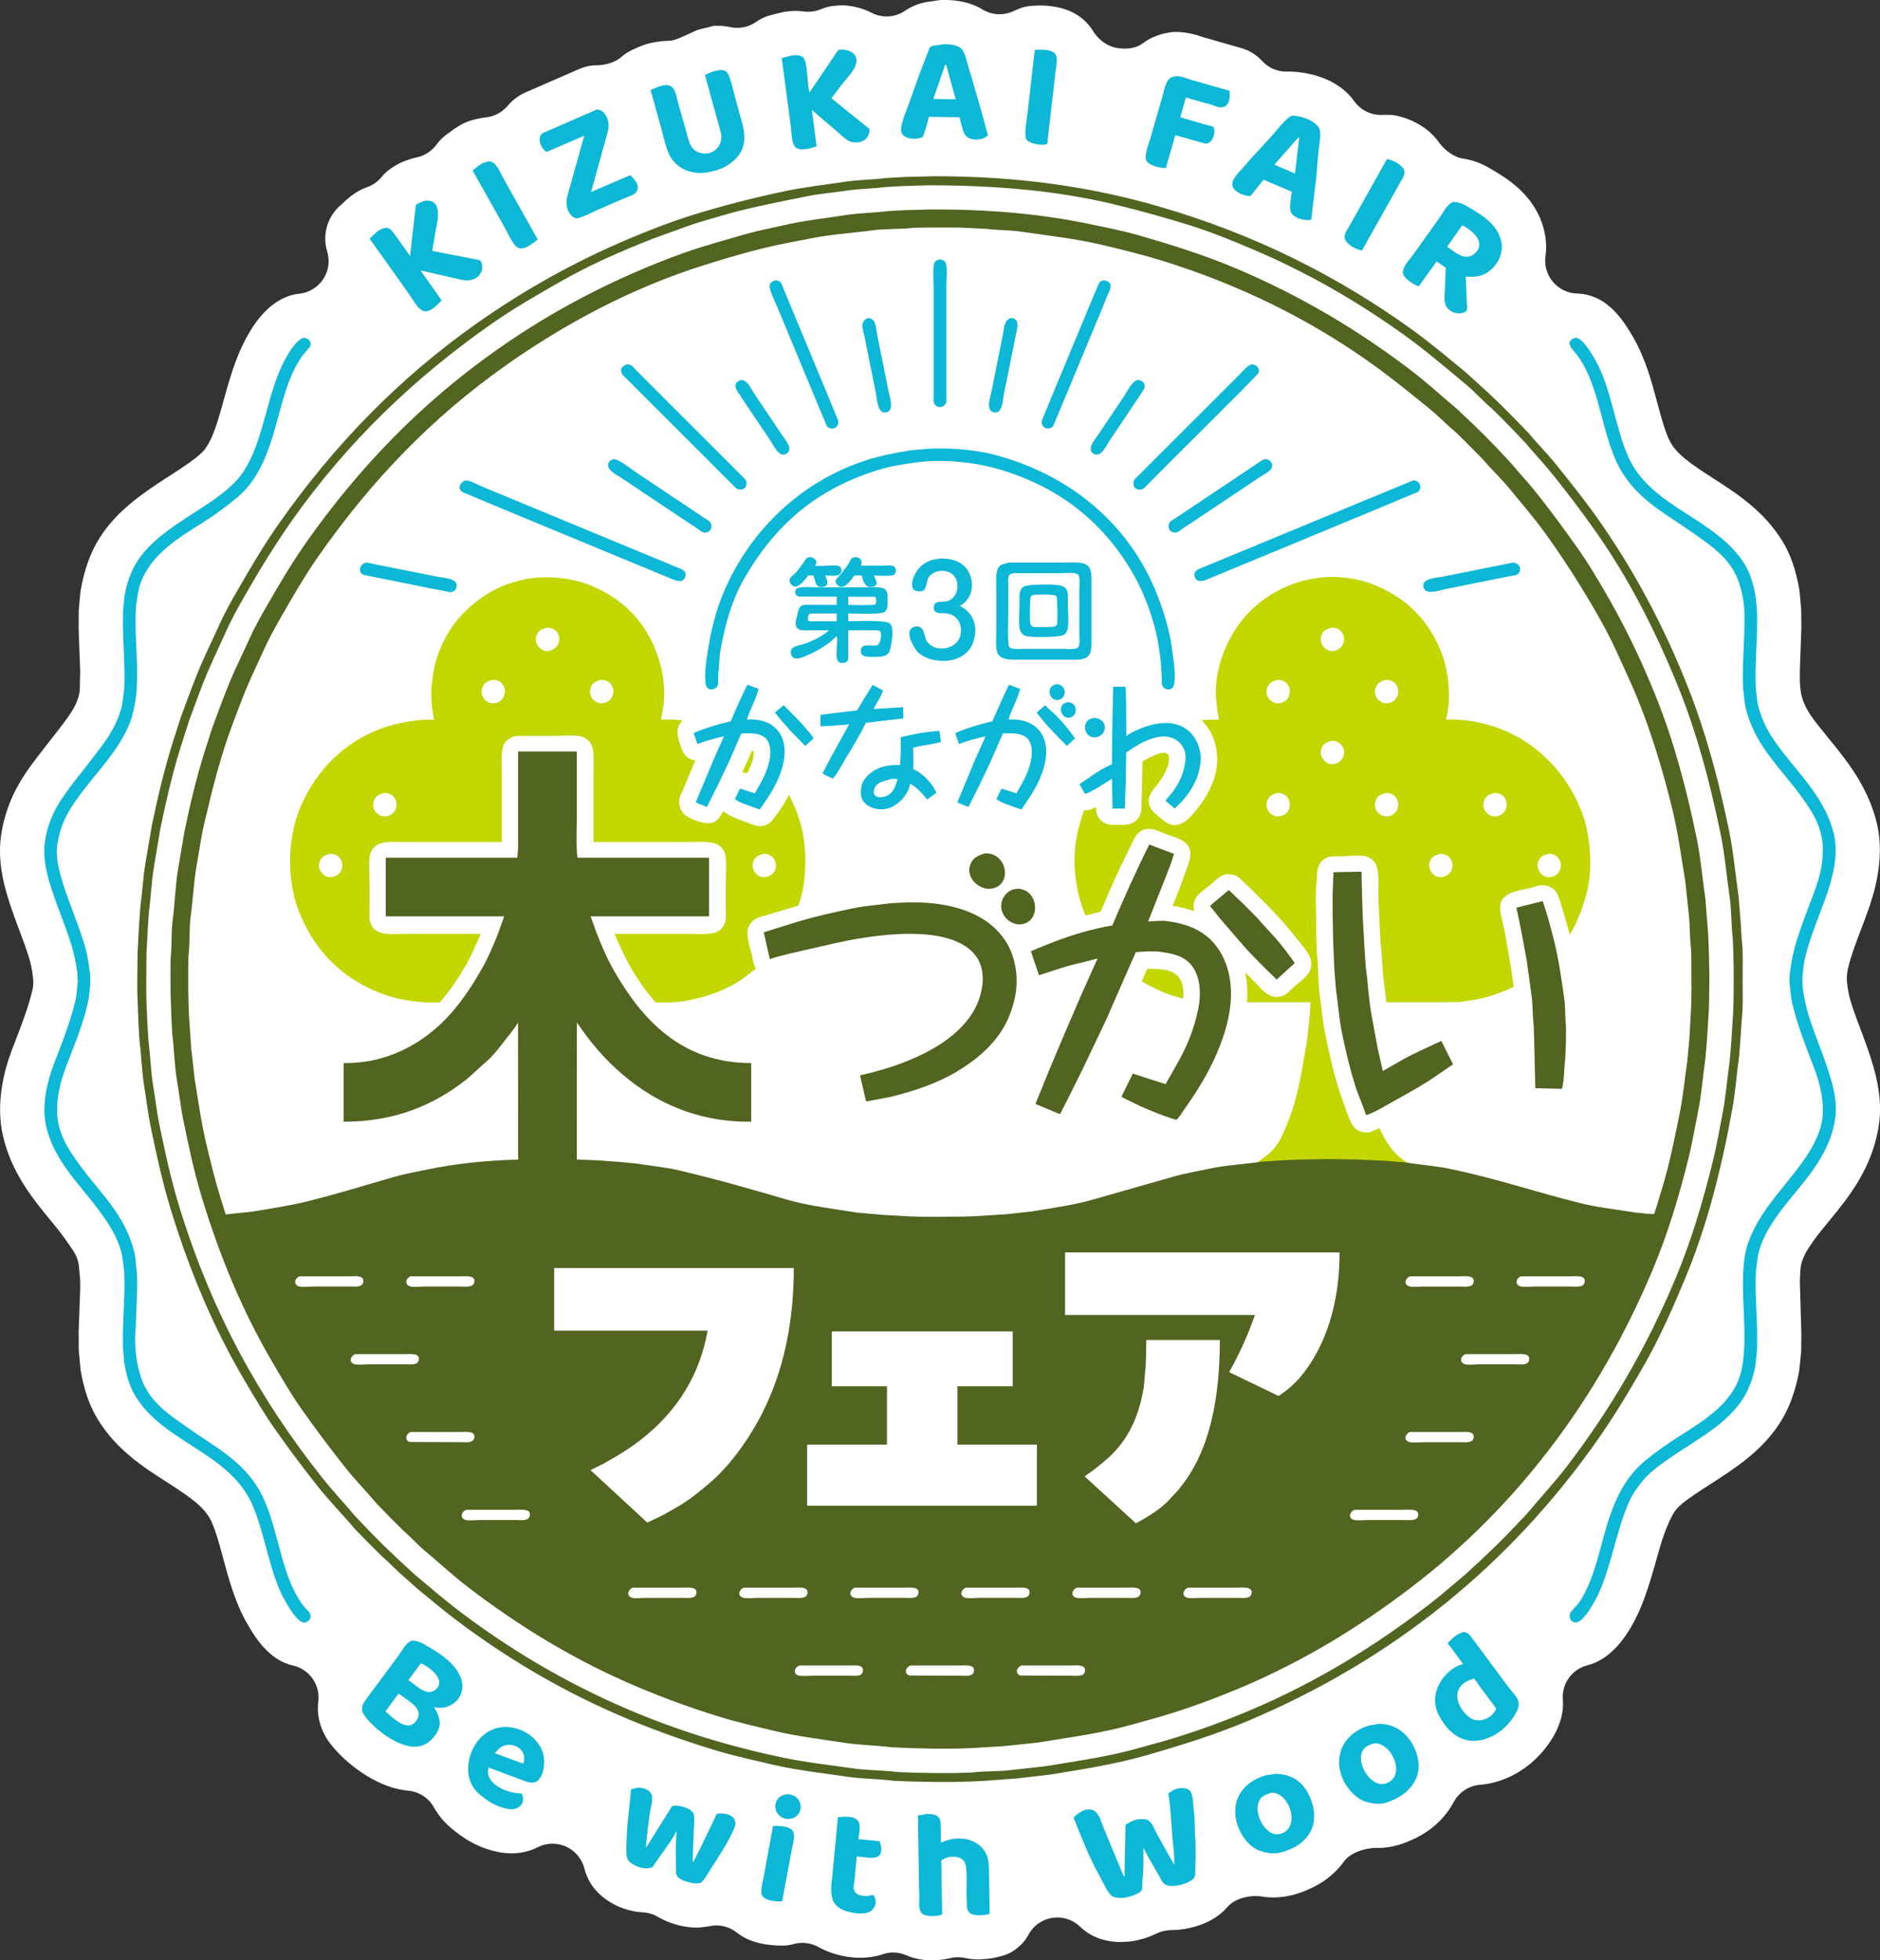 <svg xmlns="http://www.w3.org/2000/svg" id="_&#x30EC;&#x30A4;&#x30E4;&#x30FC;_2" data-name="&#x30EC;&#x30A4;&#x30E4;&#x30FC; 2" viewBox="0 0 619.38 645.76"><rect x="0" y="0" width="619.38" height="645.76" fill="#333333" stroke="none"/><defs><style>      .cls-1 {        fill: #fff;      }      .cls-2 {        fill: #0db7d6;      }      .cls-2, .cls-3, .cls-4 {        fill-rule: evenodd;      }      .cls-3 {        fill: #c3d600;      }      .cls-4 {        fill: #516420;      }    </style></defs><g id="_&#x30EC;&#x30A4;&#x30E4;&#x30FC;_1-2" data-name="&#x30EC;&#x30A4;&#x30E4;&#x30FC; 1"><g><path class="cls-1" d="M307.19,645.76c-3.2,0-6.08-.56-8.57-1.66-1.4-.62-2.89-.93-4.38-.93-1.33,0-2.67.26-3.93.75-2.33.69-4.54.99-6.81.99-1.69,0-3.38-.17-4.8-.41-3.39-.6-6.42-1.64-8.97-3.08-1.64-.93-3.48-1.42-5.33-1.42-.94,0-1.88.13-2.8.37-1.22.34-2.46.5-3.68.54-6.69-.02-11.56-1.45-15.19-4.32-1.93-1.51-4.3-2.33-6.7-2.33-.71,0-1.43.07-2.14.22-1.43.28-3.15.48-4.38.48-2.95,0-5.47-.6-6.71-.97-2.26-.65-4.29-1.51-6.05-2.55-1.5-.89-3.2-1.4-4.94-1.49-6.79-.35-13.44-3.91-16.92-9.08-1.06-1.6-1.85-3.41-2.37-5.4-.82-3.19-3.04-5.83-6.03-7.18-1.42-.63-2.94-.97-4.45-.97-1.69,0-3.37.41-4.92,1.19-2.63,1.34-5.54,2.01-8.64,2.01-.92,0-2.48-.13-3.39-.28-7.6-1.29-12.75-4.94-16.38-7.98-2.36-1.98-4.3-4.29-5.78-6.93-1.73-3.08-4.87-5.13-8.4-5.46-1.28-.11-2.55-.34-3.81-.63-9.04-2.18-18.2-9.58-22.54-15.73-1-1.42-4.16-6.5-3.32-12.9.74-5.55-2.9-10.75-8.37-11.98-8.15-1.81-12.83-9.93-15.08-13.85-3.94-6.84-6-14.5-7.83-21.26-1.4-5.24-2.39-8.82-3.79-12.02-2.15-4.94-6.98-8.22-14.69-13.18-7.93-5.09-16.85-10.82-22.92-20.84-2.75-4.52-4.54-9.72-5.65-16.34l-.58-6.38-.04-5.85.51-14.42v-2.76l-.42-4.6c-.1-.97-.33-1.92-.68-2.82-.61-1.57-1.31-2.58-4.22-6.65-1.33-1.85-2.77-3.62-4.23-5.4-6.06-7.36-13-15.81-15.85-27.9-2.51-10.59.2-21.36,2.91-28.53l1.29-3.35c2.38-6.17,4.2-11,5.48-16.43.27-1.17.34-2.38.22-3.57-.31-3.06-.8-5.21-1.48-7.39-.85-2.75-1.83-5.34-2.8-7.91-1.75-4.68-3.25-8.71-4.5-13.07-2.07-7.19-2.64-13.49-1.73-19.29,1.54-9.88,5.59-16.66,8.95-21.47,2-2.84,4.14-5.56,6.26-8.27l2.84-3.63c4.09-5.3,6.33-8.2,7.4-11.89.27-.92.42-1.89.44-2.85l.12-5.62-.51-14.01.03-5.88c.06-.97.56-6.34.56-6.36,1.27-7.18,3.21-12.75,6.42-17.8,5.87-9.25,15.03-15.17,23.11-20.39,2.75-1.78,4.71-3.06,6.5-4.35,3.07-2.21,4.21-3.39,4.88-4.17,2.56-3.49,3.96-7.8,6.3-16.35,1.49-5.4,3.14-11.12,5.26-15.98,4.37-9.96,9.63-15.93,16.05-18.25,1.13-.4,2.3-.67,3.49-.78,3.23-.32,6.15-2.07,7.95-4.77,1.8-2.69,2.29-6.06,1.34-9.16-1.73-5.68.13-11.78,4.75-15.52,3.02-3.01,5.62-4.68,8.46-5.69,1.85-.66,3.49-1.82,4.72-3.34.61-.75,1.3-1.44,2.06-2.05,3.02-2.43,5.94-3.36,7.5-3.87.66-.21,1.36-.39,2.08-.54,2.61-.57,4.92-2.09,6.48-4.25,1.03-1.42,2.3-2.65,3.8-3.63,2.68-2.12,4.53-3.08,5.75-3.62.71-.32,1.39-.55,2.1-.75,1.2-.33,3.1-.75,4.71-.93,2.74-.32,5.26-1.68,7.04-3.79,1.01-1.2,2.18-2.26,3.49-3.12.71-.47,1.48-.89,2.3-1.26l17.84-7.77c1.85-.8,3.8-1.21,5.81-1.21,2.63,0,5.98-.94,7.96-2.68,1.02-.89,2.15-1.65,3.36-2.24,1.66-.8,3.38-1.57,5.28-2.14,1.45-.45,4.8-.97,6.18-.97,2.36,0,3.26-.41,7.06-2.13l3.09-1.4c.57-.21,2.38-.67,3.33-.85.05,0,2.08-.58,2.12-.58h1.94c1.01,0,2.29.15,3.62.43.75.17,1.51.24,2.26.24,2.22,0,4.4-.68,6.23-1.98,1.43-1.01,3.01-1.74,4.72-2.18.61-.16,3.66-.94,4.5-1.12.74-.13,2.69-.3,3.72-.3.94,0,1.86.05,2.77.18.48.07.97.09,1.45.09,1.44,0,2.87-.29,4.21-.85,1.46-.62,3.02-1,4.62-1.12l2.18-.14c3.17.02,6.71.84,9.81,2.44,1.57.82,3.28,1.22,4.99,1.22,2.15,0,4.31-.64,6.14-1.91,3.67-2.53,7.55-2.96,8.82-3.1,1.83-.32,2.78-.41,3.73-.41,2.32,0,7.75,0,12.92,3.13,1.72,1.04,3.66,1.57,5.61,1.57,1.7,0,3.39-.4,4.95-1.19,1.72-.89,3.61-1.42,5.59-1.57l2.53-.13c8,0,13.87,2.61,17.45,7.96,1.52,2.75,4.49,5.26,7.56,5.91,1.03.21,2.12.34,3.2.34,2.13,0,4.26-.5,5.93-1.76.55-.42,1.15-.82,1.79-1.21,1.21-.72,3.62-1.67,5.17-2.01,1.08-.24,2.55-.5,3.65-.52,4.17,0,7.18,1.03,8.99,1.65l12.79,3.67c2.67.75,5.03,2.21,6.88,4.23,2.06,2.26,4.97,3.53,8,3.53.27,0,.53,0,.8-.03,7.64.13,16.6,2.8,21.57,9.77,2.04,2.86,5.33,4.53,8.81,4.53.31,0,1.65-.05,1.95-.05,1.03,0,1.57.04,2.1.12,4.5.64,11.14,3.39,15.1,9.02,1.71,2.42,4.88,4.84,7.81,5.27,4.62.68,7.68,2.49,9.5,3.57,4.8,2.83,13.62,8.02,16.88,18.59,1.03,3.35,1.31,6.72.86,9.99-.43,3.05.47,6.12,2.44,8.47,1.98,2.35,4.86,3.75,7.94,3.85,9.23.28,14.56,7.48,18.57,14.49,4.02,7.07,5.95,14.3,7.84,21.3,1.4,5.29,2.39,8.86,3.79,12.04,2.12,4.79,6.91,8.04,14.56,12.96,7.84,5.05,16.72,10.76,22.8,20.59,2.78,4.46,4.59,9.69,5.74,16.48l.57,6.36.05,5.87-.52,14.57.03,3.39c0,.52.21,2.61.3,3.12.67,4.22,2.78,7.25,5.25,10.49l3.74,4.65c5.93,7.22,13.21,16.11,16.1,28.33,2.8,11.83-1.28,23.77-2.62,27.7-.88,2.53-1.79,4.93-2.69,7.31-1.9,4.99-3.29,8.71-4.27,12.83-.11.49-.25,1.62-.3,2.13-.07.68-.07,1.38,0,2.06.29,2.94.74,4.93,1.36,6.93.92,2.94,1.99,5.8,3.08,8.65,1.51,4.03,3.03,8.09,4.29,12.48,2.05,7.16,2.65,13.4,1.8,19.08-2.12,14.33-10.12,24.06-16.55,31.87-2.1,2.55-3.53,4.31-4.83,6.13-1.97,2.71-3.35,4.92-4.07,7.41-.24.83-.39,1.72-.43,2.59l-.18,3.5.51,17.49-.06,5.58c-.07,1.03-.68,6.73-.69,6.75-1.31,6.73-3.21,11.97-6.17,16.64-5.9,9.38-14.81,15.12-22.67,20.19-1.95,1.23-3.93,2.52-5.78,3.78-2.37,1.62-3.9,2.76-5.21,4.06-.76.78-1.42,1.68-1.92,2.65-2.57,4.96-3.81,9.43-4.91,13.38-1.8,6.43-3.61,12.65-5.84,17.76-3.14,7.16-8.66,16.12-17.16,18.25-5.15,1.27-8.61,6.09-8.17,11.39.32,3.84-.73,7.9-3.1,12.04-3.49,5.98-8.76,10.81-14.83,13.51-3.12,1.38-6.28,2.22-9.37,2.46-3.66.3-6.92,2.44-8.66,5.67-2.94,5.48-7.69,9.78-13.75,12.45-1.99.88-6,2.67-11.05,2.67-.23,0-.47-.02-.71-.02-3.67,0-8.59,1.6-10.62,4.45-2.89,4.04-6.9,7.19-11.96,9.34-2.58,1.12-6.5,2.55-11.33,2.55-.77,0-2.33-.09-3.1-.19-.85-.19-1.77-.28-2.73-.28-3.44,0-7.26,1.19-9.29,3.6-5.1,6-13.81,7.6-18.15,7.6-1.68,0-3.73.39-5.22,1.14-2.99,1.49-5.95,2.2-7.9,2.53-.77.11-2.84.28-3.83.28-3.9,0-7.51-.93-10.43-2.72-1.08-.65-2.09-1.42-2.97-2.29-2.04-1.98-4.75-3.08-7.55-3.08-.55,0-1.1.06-1.66.13-3.35.52-6.28,2.59-7.88,5.59-.98,1.85-2.36,3.39-4.19,4.75-.86.63-1.71,1.14-2.58,1.53-1.41.63-4.73,1.45-6.54,1.62l-3.09.21c-1.5-.02-3.02-.17-4.44-.48-.76-.17-1.55-.26-2.33-.26-.86,0-1.71.11-2.54.32-2.34.56-4.47.67-5.86.67Z"></path><g><path class="cls-2" d="M303.93,45.19c.34-.2,1.97-5.88,2.12-6.71,3.35.05,6.69.1,10.04.15.14.51.28,1.03.42,1.54.78,2.71.91,5.23,3.99,5.71.99.16,2.28.07,3.08-.18.76-.24,1.36-.65,1.9-1.09-.56-2.1-1.13-4.19-1.69-6.29-1.52-5.24-2.95-10.51-4.54-15.63-.58-1.86-1.34-5.72-2.63-6.77-1.32-1.07-3.45-1.37-5.84-1.36-1.53.44-3.46.16-4.47,1.09-.88,2.26-1.75,4.52-2.63,6.77-1.57,4-2.89,8.17-4.44,12.28-.88,2.32-1.96,4.88-2.36,7.5-.54,3.54,4.4,4.11,7.04,2.99ZM311.4,21.31h.3c1.06,3.8,2.12,7.6,3.17,11.4-2.46-.04-4.92-.08-7.38-.12,1.3-3.76,2.6-7.52,3.9-11.28ZM262.36,48.7c1.43.96,4.19.3,5.65-.15.34-.12.69-.24,1.03-.36-.52-4-1.05-8-1.57-12,.85.74,1.69,1.47,2.54,2.21,1.99,1.7,3.97,3.41,5.96,5.11,1.11.91,2.11,1.94,3.36,2.72,1.91,1.19,4.91.81,6.17-.73.33-.41,1.31-2.12.85-3.11-4.12-3.33-8.24-6.65-12.37-9.98-.01-.03-.02-.06-.03-.09,1.21-1.58,2.42-3.16,3.63-4.75,1.37-1.8,3.24-3.57,4.17-5.71,1.55-3.58-1.19-5.57-4.69-5.5-.29.03-.58.06-.88.09-3.15,4.66-6.31,9.31-9.46,13.97-.96-2.82-.43-10.19-2.3-11.67-.78-.62-2.43-.69-3.72-.45-1.05.27-2.1.54-3.14.82.97,7.32,1.94,14.64,2.9,21.95.4,2.45.18,6.49,1.9,7.65ZM344.93,47.46c.26-.18.29-1.96.36-2.45.26-2.31.52-4.62.79-6.92.55-4.81,1.11-9.62,1.66-14.42.25-1.66.84-4.53-.03-5.84-.87-1.3-3.27-1.49-5.47-1.45-.44.03-.89.06-1.33.09-.82,7.12-1.63,14.25-2.45,21.38-.26,1.74-1.06,6.74-.33,8.04.67,1.19,4.7,2.32,6.8,1.57ZM220.39,50.73c1.97,4.43,7.3,7.4,13.91,5.81,1.65-.4,3.32-.9,4.66-1.66,2.38-1.36,4.43-3.09,5.53-5.71,1.56-3.71.34-7.64-.63-11.01-.54-1.96-1.09-3.91-1.63-5.87-.62-2.13-1.65-7.72-3.02-8.77-.53-.4-1.23-.45-2.18-.45-.9.29-1.77.32-2.57.63-.74.32-1.47.65-2.21.97,1.74,6.33,3.49,12.66,5.23,18.99.94,3.9-2.04,7.44-6.02,6.86-1.47-.21-2.61-.85-3.36-1.78-1.09-1.38-1.43-3.43-2-5.35-.86-3.03-1.71-6.07-2.57-9.1-1-3.45-.96-7.42-5.99-5.93-1.15.34-2.19.84-3.2,1.33,1.08,3.86,2.16,7.72,3.24,11.58.91,3.15,1.54,6.61,2.81,9.46ZM384.12,55.35c1.03-3.61,2.06-7.22,3.08-10.82,3.28.92,6.55,1.83,9.83,2.75,2.18.3,3.69-3.27,2.81-5.38-.2-.32-2.38-.75-2.9-.91-2.7-.79-5.4-1.57-8.1-2.36.61-2.14,1.23-4.27,1.84-6.41.01-.03.02-.06.03-.09,2.81.8,5.62,1.59,8.44,2.39,1.03.31,2.42,1.08,3.75.79,1.99-.44,2.57-3.12,2.12-5.44-4.12-1.17-8.24-2.34-12.37-3.51-1.66-.49-3.29-1.3-5.32-1.27-.6.18-1.11.2-1.57.48-1.82,1.09-2.11,3.93-2.78,6.17-1.34,4.66-2.68,9.31-4.02,13.97-.46,1.56-2.04,5.39-1.33,7.11.64,1.55,4.2,2.58,6.5,2.54ZM180.14,50.03c4.11-1.77,8.22-3.55,12.34-5.32-1.82,6.51-3.65,13.02-5.47,19.53-.96,3.32.03,6.51,2.51,7.62,1.08.48,5.9-2.1,7.2-2.66,3.05-1.32,6.11-2.64,9.16-3.96,1.29-.56,3.17-.99,3.87-2.15,1.29-2.14-1.13-4.45-2.09-5.41-4.29,1.85-8.59,3.71-12.88,5.56h-.03c1.86-6.74,3.73-13.49,5.59-20.23.71-3.16-.89-6.79-3.66-6.95-5.95,2.59-11.89,5.18-17.84,7.77-2.24,1.49-.49,5.43,1.3,6.2ZM411.94,64.61c1.45-1.8,2.9-3.61,4.35-5.41,3.09,1.31,6.19,2.62,9.28,3.93-.13,1.07-.26,2.14-.39,3.21-.53,3.32.12,4.53,2.57,5.56.54.23,3.69,1.11,4.29.27.42-3.7.85-7.4,1.27-11.1.62-4.15.7-8.39,1.27-12.67.19-1.43.66-4.56.18-5.78-1.01-2.59-5.45-4.43-9.07-4.54-1.46.42-4.4,3.99-5.41,5.2-3.13,3.73-6.68,7.12-9.8,10.89-1.32,1.6-3.56,3.54-4.32,5.53-1.13,2.94,3.21,4.86,5.78,4.9ZM419.86,54.23c2.62-2.97,5.24-5.95,7.86-8.92.1.03.2.06.3.09-.45,3.89-.91,7.78-1.36,11.67v.09c-2.27-.97-4.54-1.94-6.8-2.9v-.03ZM448.73,82.51c3.16-5.64,6.33-11.29,9.49-16.93,1.01-1.79,2.02-3.59,3.02-5.38.53-.92,1.21-1.83,1.45-3.02.48-2.42-3.85-4.53-5.74-4.81-3.28,5.85-6.55,11.69-9.83,17.54-.87,1.54-1.73,3.08-2.6,4.63-.53.92-1.22,1.84-1.48,2.99-.59,2.58,3.69,4.68,5.68,4.99ZM170.68,81.63c2.19.98,5.34-1.85,6.47-2.75-3.77-6.71-7.54-13.43-11.31-20.14-1.03-1.77-2.23-5.58-4.84-5.59-.55.16-1.11.32-1.66.48-1.42.63-2.44,1.67-3.66,2.48,3.49,6.2,6.97,12.4,10.46,18.6.97,1.68,2.94,6.21,4.54,6.92ZM139.42,102.43c2.39.81,4.97-2.45,6.11-3.45-2.34-3.31-4.68-6.61-7.01-9.92,4.46,1.03,8.93,2.06,13.39,3.08,3.52.73,6.17-.53,6.89-3.33.26-1-.1-2.7-.73-3.11-5.22-1.02-10.44-2.04-15.66-3.05.35-2.12.71-4.23,1.06-6.35.76-3.94,2.4-10.35-3.14-10.25-1.36.45-2.36.7-3.33,1.48-.63,5.59-1.27,11.19-1.9,16.78-1.74-2.44-3.49-4.88-5.23-7.32-.6-.85-1.44-2.15-2.99-1.9-2.33.37-3.6,2.28-5.11,3.51,4.33,6.1,8.67,12.2,13,18.29,1.08,1.53,2.86,4.92,4.66,5.53ZM467.42,94.33c1.97-2.74,3.93-5.48,5.9-8.22,1,.7,2,1.39,2.99,2.09-.1,2.63-.2,5.26-.3,7.89-.18,1.44-.19,3.36.27,4.47.33.79.96,1.34,1.6,1.81,1.38,1.01,3.94,1.3,5.29,0,.37-.68.06-2.37.06-3.21-.1-2.69-.2-5.38-.3-8.07,2.14.24,4.27.02,5.87-.67,3.48-1.5,7.25-6.33,5.59-11.73-1.51-4.9-5.95-7.75-10.01-10.13-1.52-.89-3.3-2.07-5.65-2.03-1.95.7-3.38,3.67-4.54,5.29-2.85,4-5.7,8-8.56,12-1.07,1.5-3.13,3.56-3.45,5.59-.32,2.05,3.69,4.49,5.23,4.9ZM481.69,74.28c.86.15,1.64.85,2.27,1.3,2.61,1.85,5.31,5.23,1.6,8.16-3.2,2.53-6.73-1.23-8.8-2.45,1.64-2.34,3.29-4.68,4.93-7.01ZM311.79,94.42c0-1.77.36-6.54-.18-7.74-.33-.74-1.05-1.22-2.15-1.21-.74.25-1.24.42-1.6,1.03-.61,1.02-.27,6.72-.27,8.53v35.1c0,.83-.13,1.96.12,2.6.27.7,1.08,1.53,2.18,1.36.8-.12,1.44-.58,1.72-1.21.3-.67.18-1.87.18-2.81v-35.65ZM268.71,131.52c1.23,2.94,2.46,5.89,3.69,8.83.43.56,1.47,1.08,2.45.7.8-.31,1.64-1.31,1.27-2.57-1.2-2.91-2.4-5.83-3.6-8.74-3.95-9.5-7.9-19.01-11.85-28.51-.83-2-1.65-3.99-2.48-5.99-.35-.84-.59-1.93-1.27-2.45-.42-.32-.89-.42-1.63-.42-.89.34-1.54.68-1.75,1.69-.25,1.2,2.37,6.65,2.9,7.92,4.09,9.85,8.18,19.69,12.28,29.54ZM343.24,138.56c-.33,1.25.55,2.18,1.3,2.48.96.38,1.99-.12,2.42-.67,1.26-3,2.52-6.01,3.78-9.01,4.09-9.85,8.18-19.69,12.28-29.54.6-1.49,1.21-2.98,1.81-4.47.36-.86.91-1.73,1.06-2.75.2-1.44-1.05-2.28-2.42-2.24-.58.23-1.02.35-1.36.79-1.23,2.93-2.46,5.87-3.69,8.8-3.85,9.26-7.7,18.53-11.55,27.79-1.21,2.94-2.42,5.89-3.63,8.83ZM284.88,111.14c1.21,6.03,2.42,12.05,3.63,18.08.44,2.13.53,7.26,3.45,6.62,2.75-.6,1.25-4.79.76-7.01-1.23-6.13-2.46-12.26-3.69-18.38-.52-2.34-.23-5.65-3.14-5.65-2.73,1.06-1.58,3.72-1,6.35ZM327.43,135.84c2.91.65,2.93-4.24,3.39-6.32,1.27-6.33,2.54-12.66,3.81-18.99.49-2.23,1.59-5.83-1.72-5.74-2.35.84-2.1,3.71-2.66,6.26-1.19,5.93-2.38,11.85-3.57,17.78-.49,2.23-1.99,6.4.76,7.01ZM44.84,199.55c.39-2.78.68-5.37,1.54-7.65,3.64-9.61,12.59-14.79,20.71-19.93,3.9-2.47,7.59-5.21,11.07-8.1,5.93-4.92,9.25-12.13,11.79-20.47,1.98-6.51,3.42-13.45,5.93-19.38,1.04-2.46,2.2-4.69,3.66-6.71.87-1.04,1.73-2.08,2.6-3.11.68-1.63-.6-2.97-2.18-2.93-3.1,1.12-6.25,7.23-7.62,10.37-4.91,11.25-6.17,26.33-13.33,35.35-2.21,2.78-5.05,5.08-7.95,7.17-8.54,6.14-20.2,11.86-25.82,20.71-2.07,3.27-3.4,6.9-4.23,11.49-.16,1.66-.32,3.33-.48,4.99-.01,1.78-.02,3.57-.03,5.35.03,1.02.06,2.04.09,3.05.08,1.97.16,3.93.24,5.9.06,1.74.12,3.49.18,5.23v3.08c-.03.96-.06,1.92-.09,2.87-.32,2.39-.43,4.67-1.03,6.74-1.99,6.91-5.92,11.65-9.77,16.66-2.95,3.85-6.01,7.51-8.83,11.52-3.02,4.29-5.48,8.96-6.47,15.3-.72,4.59.3,9.48,1.33,13.06,2.1,7.28,4.99,13.55,7.2,20.62.94,3,1.61,5.97,2.12,9.55.05,1.03.1,2.06.15,3.08-.29,2.16-.28,4.12-.73,6.02-1.84,7.81-4.63,14.51-7.32,21.62-1.96,5.16-3.97,13.18-2.36,20.02,2.82,11.93,11.47,19.45,17.72,28.12,2.76,3.83,5.41,7.65,6.89,12.79.62,2.15.76,4.49,1.09,6.98.03.96.06,1.92.09,2.87v3.05c-.05,1.53-.1,3.06-.15,4.6-.07,1.7-.14,3.41-.21,5.11-.05,1.5-.1,3-.15,4.51v4.63c.14,1.69.28,3.39.42,5.08.73,4.35,1.82,8.03,3.72,11.16,9.36,15.42,31,18.51,38.52,35.8,4.31,9.9,5.66,22.72,10.85,31.75.91,1.57,4.14,7.24,6.29,7.01,1.3-.14,2.49-1.4,1.84-2.93-.35-.83-1.24-1.41-1.78-2.09-.9-1.12-1.67-2.29-2.42-3.57-5.85-9.98-6.69-24.85-12.46-34.95-5.51-9.65-14.39-14.17-23.25-20.38-4.68-3.28-9.49-6.41-12.82-11.04-2.49-3.46-3.74-7.4-4.51-12.7-.35-2.44-.52-6.69-.18-9.31.08-2.08.16-4.15.24-6.23.07-1.78.14-3.57.21-5.35.01-1.21.02-2.42.03-3.63-.02-.96-.04-1.92-.06-2.87-.32-2.38-.35-4.67-.85-6.8-2.95-12.52-11.49-19.78-17.99-28.82-3.3-4.59-7.43-10.17-7.47-17.87-.04-7.67,2.66-13.89,4.87-19.53,2.13-5.45,4.18-10.86,5.47-17.11.34-1.65.37-3.36.6-5.17-.02-1.03-.04-2.06-.06-3.08-.43-3.31-.78-6.1-1.57-8.86-2.18-7.55-5.18-14.05-7.47-21.47-1-3.24-2.39-7.96-1.78-12.37,1.1-7.95,4.75-12.97,8.65-18.08,5.19-6.82,11.35-13.02,14.94-21.38,1.33-3.1,1.94-6.52,2.51-10.49.07-1.65.14-3.31.21-4.96-.01-1.56-.02-3.12-.03-4.69-.09-2.07-.18-4.13-.27-6.2-.07-1.81-.14-3.63-.21-5.44v-4.32c.05-1.08.1-2.16.15-3.24ZM603.21,355.51c-2.12-7.37-5.05-13.71-7.29-20.89-.89-2.87-1.5-5.74-2-9.16-.05-1.04-.1-2.08-.15-3.11.32-2.38.35-4.5.85-6.56,1.85-7.73,4.85-14.24,7.32-21.41,1.82-5.28,3.86-12.78,2.24-19.65-2.67-11.3-11.08-19.41-17.23-27.48-3.33-4.37-6.3-8.83-7.77-15.09-.43-1.81-.46-3.77-.73-5.78-.02-.8-.04-1.59-.06-2.39v-3.11c.05-1.53.1-3.06.15-4.6.08-1.92.16-3.85.24-5.78.04-1.28.08-2.56.12-3.84v-4.6c-.14-1.69-.28-3.39-.42-5.08-.73-4.37-1.81-8.09-3.75-11.22-9.37-15.13-30.88-18.5-38.31-35.35-4.3-9.74-5.6-22.59-10.73-31.6-1.11-1.94-4.15-7.55-6.71-7.56-3.98,1.31-.68,4.02.48,5.53.73.95,1.34,1.94,1.97,2.99,5.88,9.93,6.67,24.8,12.43,34.89,5.58,9.78,14.49,14.29,23.46,20.59,4.65,3.26,9.4,6.38,12.7,10.98,2.33,3.25,3.6,6.96,4.38,11.85.34,2.1.33,4.36.33,6.71-.02,1.13-.04,2.26-.06,3.39-.09,2.29-.18,4.58-.27,6.86-.06,1.58-.12,3.16-.18,4.75-.01,1.21-.02,2.42-.03,3.63.02.96.04,1.92.06,2.87.31,2.32.33,4.57.82,6.65,2.91,12.34,11.11,19.63,17.63,28.42,3.46,4.66,7.84,10.53,7.86,18.44.02,5.91-1.55,10.62-3.21,15-1.94,5.13-3.87,10.05-5.53,15.39-.97,3.12-1.56,6.24-2.09,9.98-.16,1.1-.29,2.65-.12,3.9.3,2.29.37,4.39.85,6.41,1.83,7.74,4.6,14.41,7.26,21.44,1.89,4.99,3.98,12.8,2.12,19.23-1.71,5.9-4.94,10.29-8.22,14.6-5.54,7.27-11.94,13.72-15.45,23.01-4.65,12.31,1.05,31.8-2.99,44.6-2.87,9.09-11.95,14.7-19.35,19.38-4.02,2.54-7.95,5.28-11.58,8.22-6.3,5.11-9.93,12.08-12.64,20.83-1.98,6.41-3.39,13.29-5.81,19.23-1.05,2.58-2.21,4.96-3.72,7.08-.71,1-2.39,2.42-2.81,3.42-.61,1.45.55,3.09,2.03,2.93,2.66-.28,6.53-7.57,7.62-10.04,4.01-9.11,5.78-20.72,9.83-29.78,1.15-2.58,2.77-4.82,4.47-6.86,2.33-2.8,5.45-5.04,8.47-7.17,8.42-5.93,19.06-11.15,24.58-19.9,1.92-3.04,3.18-6.43,4.02-10.61.19-1.72.38-3.45.57-5.17.02-1.96.04-3.91.06-5.87-.03-1.03-.06-2.06-.09-3.08-.08-1.97-.16-3.93-.24-5.9-.06-1.74-.12-3.49-.18-5.23v-3.11c.03-.96.06-1.91.09-2.87.33-2.48.47-4.82,1.09-6.95,1.36-4.71,3.7-8.36,6.23-11.88,6.72-9.36,16.77-17.91,18.81-31.63.68-4.59-.37-9.37-1.39-12.91ZM206.57,124.87c1.39,1.4,2.78,2.8,4.17,4.2,8.08,8.07,16.17,16.15,24.25,24.22,2.5,2.51,5,5.02,7.5,7.53.75.6,2.01.64,2.78.03.83-.66.9-2.17.21-3.02-2.41-2.41-4.82-4.82-7.23-7.23-7.7-7.69-15.4-15.38-23.1-23.07-1.87-1.87-3.75-3.75-5.62-5.62-.8-.8-1.4-1.92-2.99-1.9-1.1.39-2.38,1.21-1.75,2.84.32.84,1.19,1.43,1.78,2.03ZM376.89,160.82c2.55-2.56,5.1-5.12,7.65-7.68,8.13-8.12,16.27-16.25,24.4-24.37,1.84-1.88,3.69-3.77,5.53-5.65.9-1.59-.47-3.14-2.09-3.11-1.69.61-2.6,1.97-3.75,3.11-1.91,1.91-3.83,3.83-5.74,5.74-7.16,7.15-14.31,14.29-21.47,21.44-2.51,2.51-5.02,5.02-7.53,7.53-.69.85-.62,2.36.21,3.02.77.61,2.04.57,2.78-.03ZM244.12,130.7c3.29,4.9,6.57,9.8,9.86,14.69.84,1.26,2.7,5.54,5.11,4.08,2.48-1.49-.52-4.77-1.39-6.08-3.1-4.63-6.21-9.25-9.31-13.88-.91-1.37-2.11-4.34-4.23-4.35-3.46,1.19-1.21,3.77-.03,5.53ZM360.29,149.48c2.42,1.46,4.33-2.91,5.17-4.17,3.41-5.08,6.81-10.16,10.22-15.24.44-.71.89-1.41,1.33-2.12.56-1.62-.75-2.82-2.24-2.78-2.12.77-3.1,3.34-4.26,5.08-2.9,4.32-5.81,8.65-8.71,12.97-.88,1.32-4.02,4.74-1.51,6.26ZM382.91,225.8c.27.66.78,1.09,1.54,1.27.66.16,1.33-.06,1.72-.36,1.39-1.06.74-7.41.42-9.58-.42-2.91-.7-5.75-1.33-8.44-1.37-5.8-3.15-10.98-5.32-15.87-9.22-20.79-27.21-35.87-50.62-42.57-6.03-1.73-12.94-2.59-20.62-2.51-.75.02-1.49.04-2.24.06-2.02.16-4.03.32-6.05.48-5.21.81-9.92,1.74-14.42,3.14-21.77,6.79-38.68,23.12-47.32,43.09-3.04,7.03-4.66,13.96-5.93,22.92-.28,1.96-.87,7.99.24,9.1,1.24,1.24,3.33.37,3.6-1.18.02-1.17.04-2.34.06-3.51.35-2.7.3-5.33.76-7.83,1.57-8.73,3.84-16.49,7.59-23.07,10.16-17.85,24.17-30.34,45.93-36.59,3.14-.9,6.48-1.36,9.98-1.9,9.45-1.46,20.39-.13,27.97,2.06,19.97,5.76,34.34,17.42,43.9,33.56,3.57,6.03,6.28,12.81,8.16,20.53.66,2.7.98,5.53,1.42,8.47.13,1.87.26,3.75.39,5.62.13,1.02-.18,2.29.15,3.11ZM231.85,175.39c.98.24,1.81-.29,2.18-.79.5-.67.49-1.87,0-2.54-.41-.57-1.2-.91-1.78-1.3-1.36-.91-2.72-1.81-4.08-2.72-6.2-4.14-12.4-8.29-18.6-12.43-1.34-.9-5.73-4.42-7.35-4.38-.97.32-1.51.56-1.81,1.54-.65,2.14,3.13,3.86,4.35,4.69,6.89,4.61,13.79,9.21,20.68,13.82,1.44.95,2.88,1.89,4.32,2.84.63.42,1.27,1.07,2.09,1.27ZM387.54,175.39c.81-.2,1.45-.85,2.09-1.27,1.47-.97,2.94-1.94,4.41-2.9,7.05-4.72,14.11-9.43,21.17-14.15.94-.63,3.01-1.7,3.57-2.6.97-1.59-.3-3.25-2-3.24-1.38.47-2.28,1.26-3.39,2-1.76,1.18-3.53,2.36-5.29,3.54-5.53,3.7-11.07,7.4-16.6,11.1-1.45.97-2.9,1.94-4.35,2.9-.59.39-1.38.73-1.78,1.3-.48.67-.5,1.87,0,2.54.37.5,1.2,1.02,2.18.79ZM209.69,181.35c-13.33-5.52-26.67-11.05-40-16.57-3.77-1.56-7.54-3.12-11.31-4.69-1.34-.55-3.43-1.89-5.08-1.84-1.62.57-2.8,2.52-1,3.81,3.84,1.61,7.68,3.23,11.52,4.84,14.74,6.11,29.49,12.22,44.24,18.32,4.4,1.82,8.81,3.65,13.21,5.47,1.5.63,3.67,1.44,4.44-.51.92-2.33-1.83-2.94-3.17-3.51-4.28-1.77-8.57-3.55-12.85-5.32ZM465.58,158.25c-18.62,7.7-37.25,15.4-55.88,23.1-4.28,1.77-8.57,3.55-12.85,5.32-1.33.56-4.12,1.18-3.17,3.51.79,1.94,2.93,1.16,4.44.51,4.4-1.82,8.81-3.65,13.21-5.47,14.57-6.04,29.15-12.07,43.72-18.11,4.01-1.68,8.02-3.37,12.03-5.05,1.68-1.23.77-3.83-1.51-3.81ZM266.71,183.53c-.42.13-.73.16-1.03.39-.4.59-.81,1.19-1.21,1.78-.72.94-1.43,1.87-2.15,2.81-.58.69-1.74,1.28-2.09,2.15-.37.94.35,1.89.82,2.24,1.76,1.29,3.84-1.59,4.63-2.57.19-.25.38-.5.57-.76h1.75c.42,1.07.68,3.27,1.75,3.69.51.2,1.3.11,1.78-.03,1.79-.53.86-2.45.3-3.66,2.16.03,5.11.58,5.38-1.39.07-.49-.07-1.06-.3-1.36-.97-1.25-6.46.02-8.41-.51,1.26-1.33-.19-2.82-1.81-2.78ZM294.98,187.15c-.14-.33-.47-.61-.82-.73-.79-.26-2.1-.09-3.05-.09h-7.5c.71-1.6-.09-2.84-2.03-2.81-.26.09-.52.18-.79.27-.64.47-.93,1.47-1.36,2.15-.75,1-1.49,2-2.24,2.99-.58.66-1.17,1.31-1.75,1.97-.38.85.26,1.73.73,2.06,1.9,1.36,3.89-1.55,4.69-2.57.21-.27.42-.54.64-.82h2.39c.35,1.43,1.05,3.98,2.96,3.78.68-.07,1.2-.15,1.6-.48.97-.8-.29-2.53-.57-3.3,1.53.02,5.72.35,6.65-.24.51-.33.77-1.41.45-2.18ZM305.44,211.34c-1.01-1.42-.75-4.32-2.63-4.87-.77-.22-1.68-.03-2.18.27-2.66,1.63.52,6.61,1.54,7.83,2.22,2.67,8.46,4.1,12.94,2.42,3.48-1.31,5.45-3.73,6.11-7.89.38-2.39-.28-4.69-1.18-6.14-.89-1.42-2.26-2.58-3.78-3.36-.01-.02-.02-.04-.03-.06,3.43-1.67,5.15-6.18,3.14-10.67-1.43-3.21-4.77-4.96-9.49-4.9-.85.13-1.69.26-2.54.39-3.02.87-4.88,2.65-6.14,5.29-.57,1.19-1.27,3.71,0,4.69.7.53,2.34.68,3.11.09.97-.74.95-3.1,1.6-4.14,1.95-3.13,7.57-3.01,9.07.45,1.35,3.12-.31,6.52-2.78,7.26-1.69.5-3.86-.27-4.44,1.36-.14.39-.18,1.08-.03,1.51.54,1.59,2.89.89,4.63,1.27,2.92.65,4.94,3.33,4.02,7.23-1.08,4.57-8.18,5.85-10.95,1.97ZM359.6,209.35v-16.3c0-2.84.2-5.63-1.39-6.86-1.56-1.21-4.92-.88-7.65-.88h-18.05c-1.69.5-2.79.38-3.6,1.69-1,1.63-.67,4.93-.67,7.5v13.36c0,2.17-.29,4.96.24,6.74.85,2.84,3.74,2.69,7.44,2.69h14.79c2.73,0,6,.31,7.53-.91,1.6-1.26,1.36-4.18,1.36-7.05ZM355.09,213.34c-.85.71-3.32.39-4.81.39h-12.64c-1.65,0-4.37.36-5.11-.6-.69-.9-.33-9.33-.33-11.37v-8.59c0-1.13-.21-2.85.24-3.6.32-.52.76-.55,1.42-.76h15.39c1.73,0,4.82-.41,5.84.42.91.74.51,3.77.51,5.35v13.85c0,1.52.35,4.18-.51,4.9ZM142.65,193.96c1.32.25,2.64.5,3.96.76.62.14,1.38.44,2.12.3.8-.15,1.46-.77,1.66-1.51.85-3.07-4.28-3.1-6.41-3.57-5.12-1.02-10.24-2.04-15.36-3.05-1.72-.34-3.45-.69-5.17-1.03-.98-.22-1.92-.54-3.08-.51-1.92.73-2.65,3.17-.48,4.05,7.59,1.52,15.18,3.04,22.77,4.57ZM498.38,185.34c-7.61,1.52-15.22,3.04-22.83,4.57-2.13.46-7.44.53-6.56,3.6.73,2.55,4.92,1.06,7.14.57,5.47-1.1,10.95-2.2,16.42-3.3,1.56-.31,3.12-.62,4.69-.94.83-.17,1.86-.2,2.51-.57,1.89-1.09,1.16-3.93-1.36-3.93ZM351.8,195.53c-.14-.74-.41-1.37-.82-1.84-1.37-1.62-7.99-1.04-11.1-1.03-1.43.41-2.45.14-3.24,1.12-.36.46-.61,1.09-.73,1.78-.02,1.37-.04,2.74-.06,4.11,0,2.38-.41,6.48.33,8.22.31.73.9,1.29,1.66,1.57,1.68.63,11.37.45,12.58-.27.59-.36,1.02-1,1.24-1.72.56-1.87.18-5.37.18-7.62-.02-1.44-.04-2.88-.06-4.32ZM348.29,205.48c-.08.33-.29.66-.54.82-.53.34-6.7.44-7.5.12-.39-.15-.72-.53-.82-.97-.21-.95-.15-8.29.12-8.83.21-.42.58-.52,1.06-.7,1.65-.01,6.85-.34,7.47.48.29.38.44,8.07.21,9.07ZM288.87,212.58c-2.02.41-4.79-.75-5.2,1.3-.49,2.47,1.73,2.51,3.9,2.51,2.15,0,4.18,0,5.11-1.21.65-.85.81-2.14,1.03-3.42.31-1.84.69-5.23-.48-6.32-1.4-1.31-10.65-.8-13.76-.79v-2.57c2.64.01,10.7.45,12.03-.54,1.03-.77.94-2.58.94-4.38,0-1.06-.08-2.05-.51-2.69-.91-1.35-3.91-1-6.14-1h-16.87c-1.83,0-6.03-.4-6.71.67-.61.95.07,2.15.85,2.36,4.2.02,8.41.04,12.61.06v2.69h-8.01c-1.22,0-2.83-.17-3.63.3-.99.58-1.19,2.35-1.51,3.6-.21.83-.57,2.01-.3,2.99.16.58.59,1.02,1.12,1.24.92.38,2.36.27,3.63.27h6.17c-2.03,1.76-4.61,3.11-7.32,4.17-1.46.57-3.52.81-4.75,1.69-.68.49-.65,1.86-.21,2.6.95,1.58,3.23.53,4.6-.03,3.18-1.3,5.99-2.96,8.47-4.96.56-.52,1.13-1.05,1.69-1.57.01-.01.02-.02.03-.03.8,2.84-1.78,9.56,2.45,8.8.53-.1,1.01-.36,1.21-.79.32-.67.18-1.93.18-2.87v-7.01h8.01c1.06,0,2.43-.21,2.66.63.38,1.4-.25,4.09-1.27,4.29ZM279.47,196.56h8.56c.3.07.54.34.6.63.14.68.02,1.7-.33,1.94-.51.35-7.56.14-8.83.12v-2.69ZM275.66,204.66h-7.17c-.77,0-2.14.19-2.3-.42-.14-.51.23-1.89.51-2.06.71-.03,1.41-.06,2.12-.09h6.83v2.57ZM347.96,225.37c-.77.28-1.33.48-1.75,1.09-1.17,1.66.18,4.44,2.36,4.11,3.25-.49,2.83-5.29-.6-5.2ZM246.09,237.04c1.01-3.43,2.91-6.53,3.84-10.1v-.03c-1.23-.45-2.46-.91-3.69-1.36-1.32,2.61-2.55,5.28-3.75,8.01-.58,1.35-1.17,2.7-1.75,4.05-4.48,1.02-8.43,2.23-12.19,3.87.4,1.2.81,2.4,1.21,3.6,2.73-1.05,5.66-1.84,8.71-2.51.01.01.02.02.03.03-1.08,2.41-2.16,4.82-3.24,7.23-2.02,4.83-4.03,9.66-6.05,14.48,1.23.5,2.46,1.01,3.69,1.51,1.2-2.4,2.4-4.8,3.6-7.2,1.18-2.47,2.36-4.94,3.54-7.41,1.4-3.2,2.8-6.41,4.2-9.62,3.31-.03,5.78-.23,7.77,1.39,1.66,1.35,2.12,4.35,1.54,7.23-.6,3-1.76,5.64-3.08,7.98-.59,1.05-1.19,2.1-1.78,3.14-1.63-.52-3.27-1.05-4.9-1.57-.56,1.15-1.13,2.3-1.69,3.45,1.58,1.25,4.03,1.9,6.02,2.66.74.26,1.47.52,2.21.79,3.04-4.51,6.17-8.71,7.65-14.88,2.23-9.28-2.81-15.35-11.88-14.76ZM332.26,237.04c1.01-3.43,2.91-6.53,3.84-10.1-1.23-.46-2.46-.93-3.69-1.39-1.38,2.84-2.7,5.72-3.99,8.68-.5,1.13-1.01,2.26-1.51,3.39-4.48,1.02-8.43,2.23-12.19,3.87.4,1.2.81,2.4,1.21,3.6,2.73-1.05,5.66-1.84,8.71-2.51.01.01.02.02.03.03-1.08,2.41-2.16,4.82-3.24,7.23-2.02,4.83-4.03,9.66-6.05,14.48,1.23.5,2.46,1.01,3.69,1.51,1.2-2.4,2.4-4.8,3.6-7.2,1.18-2.47,2.36-4.94,3.54-7.41,1.4-3.2,2.8-6.41,4.2-9.62,3.31-.03,5.78-.23,7.77,1.39,1.66,1.35,2.12,4.35,1.54,7.23-.6,3-1.76,5.64-3.08,7.98-.59,1.05-1.19,2.1-1.78,3.14-1.63-.52-3.27-1.05-4.9-1.57-.56,1.15-1.13,2.3-1.69,3.45,1.58,1.25,4.03,1.9,6.02,2.66.74.26,1.47.52,2.21.79,3.04-4.51,6.17-8.71,7.65-14.88,2.23-9.28-2.81-15.35-11.88-14.76ZM278.56,249.92c2.31-3.81,4.76-7.75,6.71-11.82,4.1-.48,8.2-.97,12.31-1.45.02-.01.04-.02.06-.03-.03-1.22-.06-2.44-.09-3.66-3.27.2-6.53.4-9.8.6,1.04-1.98,2.44-3.93,3.17-6.11-1.01-.54-2.02-1.09-3.02-1.63-.15-.06-.3-.12-.45-.18-1.61,2.79-3.5,5.5-5.05,8.38-2.7.31-5.4.62-8.1.94-1.31.18-2.62.36-3.93.54-.12.1-.13,3.39-.03,3.75,1.15-.05,2.3-.1,3.45-.15,1.99-.16,3.97-.32,5.96-.48-1.98,3.58-3.95,7.16-5.93,10.73-.94,1.78-1.87,3.57-2.81,5.35.22.42,2.81,1.51,3.39,1.78,1.64-1.9,2.85-4.39,4.17-6.56ZM374.93,240.34c-1.3.58-2.85,1.25-3.84,2.18-.02-1.76-.04-3.53-.06-5.29,0-3.75,0-7.5-.24-11.01h-4.05c-.17,8.24-.4,16.86-.39,25.52-3.92,1.66-7.31,4.33-10.7,6.56.61,1.09,1.23,2.18,1.84,3.27,2.37-.88,4.63-2.4,6.71-3.69.72-.45,1.43-.91,2.15-1.36.06,3.28.12,6.55.18,9.83h4.05c.1-2.85.2-5.7.3-8.56.05-3.3.1-6.59.15-9.89,3.1-2.1,6.25-4.29,10.58-5.14,5.17-1.02,9.55,2.57,8.95,7.68-.55,4.67-2.19,7.68-4.38,10.64-.74.89-1.47,1.77-2.21,2.66.99.85,1.98,1.69,2.96,2.54.04.01.08.02.12.03.88-.88,1.75-1.75,2.63-2.63,2.8-3.37,5.14-6.88,5.84-12.4.35-2.78-.42-5.34-1.3-7.08-3.61-7.16-11.72-7.25-19.29-3.87ZM352.37,236.41c2.14-.32,2.75-3.23,1.12-4.54-.47-.37-.93-.46-1.66-.6-.8.22-1.34.36-1.78.91-1.3,1.59-.02,4.58,2.33,4.23ZM258.25,232.33s-.09.03-.12,0c-.92.78-1.83,1.55-2.75,2.33-.01.03-.02.06-.03.09.71.88,1.41,1.77,2.12,2.65.98,1,1.91,2.05,2.78,3.15l5.05,5.17s.02,0,.03,0c.89-.82,1.77-1.63,2.66-2.45-.43-1.17-1.64-2.24-2.39-3.17-2.25-2.8-4.85-5.18-7.35-7.76ZM352.28,240.64c-1.8-2.28-3.86-4.64-6.08-6.5-.63-.6-1.27-1.21-1.9-1.81-.93.81-1.85,1.61-2.78,2.42,1.07,1.3,2.14,2.6,3.2,3.9,1.46,1.56,2.92,3.12,4.38,4.69.81.79,1.61,1.57,2.42,2.36.89-.83,1.77-1.65,2.66-2.48-.63-.86-1.27-1.71-1.9-2.57ZM361.05,242.88c2.81-.4,4.08-3.83,1.75-5.65-.63-.49-1.32-.64-2.33-.79-1.46.4-2.27.67-2.78,1.97-.92,2.31.92,4.82,3.36,4.47ZM305.41,263.38c1.03-.74,2.06-1.47,3.08-2.21-.99-2.78-4.81-6.79-7.59-7.77.1-2.28.01-4.87-.03-7.11,3.05-.83,6.27-1.01,9.16-1.9-.18-1.18-.36-2.36-.54-3.54v-.09c-2.98.24-5.97.6-8.74,1.18-1.33.3-2.66.6-3.99.91v3.72c0,1.94-.18,3.67-.21,5.47-5.63-.34-9.75,1.63-11.94,5.02-1.07,1.66-1.5,4.7-.33,6.62,1.43,2.35,5.36,3.76,8.89,2.42,3-1.14,6.12-4.4,6.65-7.92,1.75.72,4.57,3.65,5.59,5.2ZM291.72,262.35c-1.06.41-2.74.42-3.45-.33-.35-.37-.5-.98-.36-1.66.57-2.81,3.38-3.03,6.05-3.81.58,0,1.24-.04,1.66.12h.09c-.76,2.69-1.53,4.73-3.99,5.68ZM497.26,556.13c-2.17-2.91-4.33-5.83-6.5-8.74-1.84-2.48-3.69-4.96-5.53-7.44-.74-1.01-1.42-2.32-3.14-2.33-2.66.86-3.36,1.95-5.11,3.57.03.47.75,1.1,1.03,1.48,1.35,1.83,2.7,3.67,4.05,5.5-4.83.96-10.65,7.62-8.98,14.3.53,2.1,1.54,3.76,2.63,5.29,3.29,4.62,8.41,7.51,15.3,4.44,3.43-1.53,6.23-4.17,8.07-7.32.62-1.06,1.64-2.78,1.12-4.51-.5-1.65-1.99-2.96-2.93-4.26ZM484.11,565.71c-2.15-1.53-5.47-6.02-3.33-9.58,1.08-1.8,2.58-2.4,4.72-3.2.51.18,1.62,2.06,2,2.57,1.81,2.42,3.63,4.84,5.44,7.26-1.06,3.06-5.52,5.33-8.83,2.96ZM141.08,542.43c-1.47-.87-3.15-2.04-5.44-2-1.88.68-3.32,3.49-4.44,5.05-3.26,4.39-6.51,8.79-9.77,13.18-1.37,1.9-3.25,3.74-1.33,6.47,2.72,3.87,8.87,8.71,14.15,9.98,4.76,1.15,7.89-1.39,9.58-4.2.56-.94,1.23-2.33,1-3.99-.28-1.98-1.02-3.17-1.81-4.57h.03c5.91,1.42,10.95-3.95,8.77-9.62-1.86-4.82-6.52-7.81-10.73-10.31ZM136.88,567.19c-3.01,3.63-8.17-2.07-9.86-3.45,1.43-1.97,2.86-3.93,4.29-5.9.82.59,1.63,1.19,2.45,1.78,2.28,1.64,6.03,4.04,3.11,7.56ZM143.5,556.58c-3.15,2.59-6.81-1.91-8.92-3.11v-.06c1.35-1.82,2.7-3.65,4.05-5.47,2.54.88,8.74,5.46,4.87,8.65ZM454.18,567.86c-1.13.33-2.27.27-3.27.57-3.71,1.15-7.13,3.68-8.65,7.05-3.21,7.12,1.26,14.54,6.05,17.3,1.38.79,2.88,1.1,4.84,1.36,2.37.32,4.55-.65,6.08-1.33,4.45-1.97,9.55-6.75,7.83-13.88-1.38-5.73-5.69-11.16-12.88-11.07ZM456.44,587.54c-4.43,1.33-9.16-5.74-7.86-10.01.63-2.07,2.17-2.66,4.29-3.3,5.95-.05,10.58,11.21,3.57,13.3ZM166.05,568.86c-.68.09-1.35.18-2.03.27-1.64.4-3.02,1.12-4.2,2-5.66,4.2-8.28,14.56-1.81,19.96,2.57,2.14,5.48,4.12,9.49,4.81,3.47.59,5.92-2.04,4.35-5.11-4.78.02-12.33-3.2-10.89-8.47v-.09c3.71,1.39,7.42,2.78,11.13,4.17,1.46.55,3.55,1.41,4.99.24,2.14-1.73,2.83-6.64,1.6-9.8-1.71-4.39-6.46-8.06-12.64-7.98ZM172.4,580.98c-3.12-1.15-6.25-2.3-9.37-3.45.91-.95,1.52-1.92,2.87-2.45.5-.11,1.01-.22,1.51-.33,3.56-.04,6.21,2.56,4.99,6.23ZM420.01,584.34c-1.11.32-2.24.25-3.24.54-3.87,1.15-6.96,3.38-8.65,6.71-3.18,6.29.66,14.03,4.66,16.87,1.51,1.07,3.24,1.65,5.53,1.97,2.62.36,5.06-.55,6.8-1.3,3.39-1.45,5.93-3.66,7.26-7.17.8-2.11.72-5.27.09-7.47-1.61-5.6-5.19-10.25-12.46-10.16ZM421.43,604.17c-4.27.84-8.11-6.01-6.86-10.22.66-2.22,2.12-2.75,4.38-3.42,6.16-.06,9.85,12.2,2.48,13.64ZM236.11,597.52c-.63,1.36-1.27,2.72-1.9,4.08-1.25,2.58-2.5,5.16-3.75,7.74-.67,1.31-1.33,2.62-2,3.93h-.03c-.08-.02-.16-.04-.24-.06.13-3.62.26-7.24.39-10.85.14-1.15.31-3.96-.06-4.87-.33-.8-1.18-1.4-1.94-1.78-.74-.37-4.12-1.43-5.23-.63-2.79,4.45-5.58,8.91-8.38,13.36-.03.01-.06.02-.09.03-.05-.01-.1-.02-.15-.03.55-4.12.8-8.08,1.51-12,.28-1.53,1.02-3.91.36-5.41-.62-1.42-2.45-2.19-4.54-2.15-.8.26-1.53.29-2.18.6-.34,5.26-1.3,10.67-1.42,16.33-.05,2.13-.46,5.51.48,6.92.92,1.39,4.15,3,6.68,2.66.42-.08.85-.16,1.27-.24.75-1.08,1.49-2.16,2.24-3.24,1.98-2.81,4.23-5.66,5.78-8.83-.06,1-.12,2-.18,2.99-.03,1.23-.06,2.46-.09,3.69.02,1.79.04,3.59.06,5.38.11.87-.1,1.79.18,2.45.61,1.41,2.44,1.96,4.02,2.42.97.28,2.64.59,3.81.24.97-.29,2.73-3.5,3.33-4.44,2.75-4.35,5.9-8.75,7.92-13.73,1.49-3.68-2.46-5.19-5.87-4.57ZM393.88,606.44c-.41-3.25-.13-6.54-.54-9.62-.29-2.17-.12-4.92-1.06-6.53-.6-1.04-1.65-1.31-3.33-1.3-.57.13-1.15.26-1.72.39-.93.36-1.56.94-2.33,1.42,1.06,5.77.92,11.92,1.72,17.87.11.79.43,5.45.18,5.53-1.92-3.45-3.85-6.89-5.78-10.34-.73-1.28-1.41-3.45-2.66-4.2-.99-.6-2.91-.52-4.17-.21-1.37.34-2.28,1.08-3.39,1.6,0,5.84-.31,11.19-.3,16.93v.03c-.08.02-.16.04-.24.06h-.03c-2.14-5.12-4.27-10.24-6.41-15.36-.8-1.9-1.48-4.92-3.08-6.05-2.6-1.83-5.82.72-7.05,2.09,2.7,6.75,5.33,13.5,8.77,19.56.91,1.6,2.53,5.44,3.93,6.29,1,.61,2.91.74,4.38.48,1.73-.3,4.98-1.34,5.47-2.66.06-1.14.12-2.28.18-3.42.42-3.28.28-6.84.27-10.31.6,1.13,1.21,2.26,1.81,3.39,1.05,1.81,2.1,3.63,3.14,5.44.62,1.02,1.22,2.62,2.24,3.24,2.5,1.5,8.93-.66,9.62-2.36.6-1.48.15-3.9.39-5.71-.01-2.09-.02-4.17-.03-6.26ZM259,591.02c-1.65.51-2.7,1-3.3,2.54-1.17,3.02,1.52,6.17,4.78,5.56,4.82-.9,4.45-8.21-1.48-8.1ZM325.85,618.26c0-2.34,0-4.74-.54-6.53-1.25-4.05-5.87-6.97-11.76-5.9-1.35.25-2.4.73-3.54,1.12-.03-1.47-.06-2.94-.09-4.41-.02-.8-.04-1.59-.06-2.39-.4-2.26-2-2.63-4.69-2.6-.89.27-1.94.33-2.75.48.13,8.19.26,16.39.39,24.58.32,2.55-.5,5.95.76,7.53,1.05,1.32,5.09,1.27,6.83.51-.1-5.93-.2-11.85-.3-17.78.61-.46,1.45-.84,2.27-1.06.91-.24,2.21-.27,3.11-.03.97.26,1.78.72,2.24,1.48,1.24,2.05.5,8.76.76,11.94.15,1.84-.16,3.59.7,4.66.7.88,2.64,1.21,4.29,1,.83-.11,1.8-.12,2.48-.42.21-.14.06-2.52.06-3.02-.05-3.05-.1-6.11-.15-9.16ZM289.78,606.5c-2.33-.22-4.66-.44-6.98-.67.17-1.55.68-3.62.27-5.2-.61-2.36-4.24-2.44-6.98-2h-.03c-.25,2.66-.5,5.32-.76,7.98-.38,4-.77,8-1.15,12-.36,2.5-.53,5.57.36,7.56,1.1,2.44,3.7,3.43,6.74,3.96,1.38.24,3.3.29,4.57-.09,2.19-.66,3.57-3.3,2.03-5.62-.06-.09-.12-.21-.27-.21-.42.09-.85.18-1.27.27-1.58.23-3.28-.08-4.17-.76-.39-.3-.7-.78-.82-1.36-.19-.97.09-2.15.21-3.05.24-2.59.48-5.18.73-7.77,3.66.2,8.8,2,8.01-3.36-.16-.56-.32-1.13-.48-1.69ZM254.95,601.48c-.09.01-.18.02-.27.03-1.03,5.58-2.06,11.17-3.08,16.75-.3,1.46-1.24,4.87-.45,6.2.98,1.65,3.96,1.93,6.53,1.87,1.08-5.79,2.16-11.59,3.24-17.39.33-1.59,1.22-4.45.24-5.84-1-1.42-3.75-1.68-6.2-1.63Z"></path><path class="cls-3" d="M259.98,261.84h-.03c-.57,1.02-1.15,2.04-1.72,3.05-.87,1.41-1.85,2.75-2.81,4.05-.56.75-1.09,1.57-1.84,2.12-.83.6-2.14,1.25-3.69,1.06-1.44-.18-2.56-.72-3.75-1.18-2.43-.93-6.07-2.05-7.74-3.72-.01-.01-.02-.02-.03-.03-1.11,1.61-1.56,2.99-3.54,3.75-2.61,1.01-8.41-1.5-9.58-2.9-.71-.86-1.24-1.79-1.45-3.17-.29-1.95.73-3.47,1.27-4.81,1.33-3.18,2.66-6.37,3.99-9.55v-.03c-1.4-.27-2.57-.81-3.33-1.72-.83-1-1.19-2.21-1.66-3.6-.94-2.74-1.62-5.78.79-7.68.01-.02.02-.04.03-.06-2.06-.52-4.71-.42-7.08-.39.24-1.43.48-2.86.73-4.29.57-3.9.22-8.66-.54-12.03-3.17-13.95-11.77-23.38-24.13-28.15-5.65-2.18-14.44-3.25-21.56-1.6-3.82.88-7.3,2.12-10.31,3.84-8.64,4.93-15.12,12.22-18.29,22.62-.85,2.8-1.17,5.68-1.57,9.13-.02,1.03-.04,2.06-.06,3.08.1,1.27.2,2.54.3,3.81.21,1.2.42,2.4.63,3.6-22.48-.09-37.7,13.31-44.21,29.27-4.15,10.19-4.37,23.6-.27,34.05,5.32,13.57,15.59,23.42,30.02,27.88,3.56,1.1,7.34,1.68,11.82,1.97,1.5.01,3,.02,4.51.03.23-.28.46-.56.7-.85,1.15-1.41,2.29-2.81,3.36-4.32,2.63-3.73,5.12-7.74,7.08-12.12.79-1.76,1.57-3.53,2.36-5.29v-.03h-24.34c-4.06,0-8.23.5-10.49-1.36-.79-.65-1.42-1.73-1.69-2.87-.28-1.15-.12-2.79-.12-4.14v-8.47c0-3.09-.52-8.43.6-10.46,2.07-3.73,6.6-2.93,12.22-2.93h30.75v-23.07c0-3.87-.45-7.85,1.3-10.01.61-.75,1.59-1.38,2.63-1.69,1.18-.35,2.93-.21,4.41-.21h8.56c3.07,0,8.38-.52,10.4.6,3.5,1.94,2.93,5.49,2.93,10.76v23.61h30.78c5.41,0,10.04-.78,12.09,2.75,1.21,2.08.7,7.32.7,10.55v8.59c0,1.34.16,3-.12,4.14-.29,1.17-.94,2.24-1.75,2.9-2.21,1.8-6.45,1.3-10.4,1.3h-24.37c.74,1.66,1.47,3.33,2.21,4.99,2.02,4.55,4.57,8.73,7.32,12.58,1.06,1.49,2.19,2.87,3.33,4.26.21.26.42.52.63.79h2.78c2.65,0,5.1-.17,7.35-.57,7.03-1.27,12.64-3.46,17.69-6.65,1.84-1.16,3.45-2.78,5.23-3.87-.77-1.38-1-3.3-1.42-5.05-.53-2.22-1.97-6.09-1.06-8.5.46-1.2,1.27-2.18,2.3-2.81,1.34-.83,3.29-1.19,4.9-1.69,3.1-.94,6.21-1.87,9.31-2.81,2.79-7.3,3-19.09.7-27.06-.99-3.41-2.31-6.42-3.72-9.34ZM109.31,288.93c-2.73.38-4.96-2.61-3.96-5.2.64-1.65,1.7-2.01,3.54-2.51,5.04.21,5.18,7.04.42,7.71ZM127.3,268.88c-2.79.42-5.16-2.36-4.11-5.14.59-1.56,1.62-2.03,3.3-2.54,5.27-.09,5.49,6.98.82,7.68ZM163.04,231.63c-2.87.45-5.18-2.42-4.11-5.2.59-1.53,1.63-1.99,3.3-2.48,5.23-.08,5.46,6.94.82,7.68ZM180.76,214.43c-2.69.38-4.99-2.55-3.99-5.17.64-1.69,1.71-2.03,3.6-2.54.99.15,1.66.27,2.3.73,2.91,2.07,1.55,6.5-1.9,6.98ZM198.75,231.63c-2.81.45-5.15-2.36-4.14-5.11.58-1.58,1.63-2.07,3.33-2.57,5.23-.08,5.47,6.94.82,7.68ZM252.18,288.93c-2.67.38-4.97-2.55-3.99-5.14.64-1.69,1.7-2.06,3.57-2.57,5.05.3,5.17,7.04.42,7.71ZM521.58,268.82c-5.83-17.03-22.05-32.27-45.2-31.81,1.92-6.63.82-15.89-1.24-21.38-4.31-11.5-12.1-19.12-23.61-23.43-4.66-1.75-11.68-2.77-17.9-1.75-2.62.43-5.11.95-7.35,1.78-11.37,4.25-19.12,12.02-23.4,23.37-1.34,3.55-2.79,9.71-2.18,14.91.13,1.27.26,2.54.39,3.81.17.9.34,1.79.51,2.69-1.96,0-3.91.18-5.74.21.52.59,1.05,1.19,1.57,1.78,1.11,1.46,2.09,3.23,2.69,5.17,2.87,9.21-1.65,17.22-5.71,22.28-1.47,1.83-4.37,5.74-7.89,5.29-2.08-.27-3-1.33-4.26-2.36-.97-.79-2.14-1.58-2.84-2.63-2.49-3.74.39-6.37,2.09-8.59.7-.91,1.31-1.85,1.9-2.87.63-1.08,2.5-4.84,1.45-6.62-1.32-2.25-7.41,1.64-8.44,2.12-.08,3.88-.16,7.76-.24,11.64-.22,1.74.11,3.65-.3,5.2-.31,1.17-.98,2.2-1.81,2.87-1.29,1.04-2.78,1.24-5.2,1.24-1.1-.02-2.2-.04-3.3-.06-2.69-.53-4.55-2.54-4.51-5.81h-.03c-1.2.45-2.16,1.25-3.93,1.09-.96,2.9-1.88,5.86-2.48,9.22-1.62,9.04.18,18.95,3.02,25.37,1.61-.39,3.23-.79,4.84-1.18.32-.18,2.55-5.72,2.9-6.53,2.19-4.99,4.53-9.94,6.92-14.76,1.13-2.27,1.9-4.73,4.35-5.68,2.75-1.07,5.51.58,7.59,1.39,2.64,1.03,5.78,1.63,7.2,3.9,1.36,2.18.59,4.6-.21,6.71-.94,2.59-1.87,5.18-2.81,7.77-.7,1.75-1.39,3.51-2.09,5.26,2.65.22,4.84,1.07,7.04,1.66-.24-1.33-.13-2.7.33-3.75.88-1.99,3.28-3.41,4.9-4.72,1.4-1.14,2.65-2.68,4.47-3.36,1.25-.46,2.99-.3,4.08.18,1.07.47,1.68,1.33,2.51,2.03,1.52,1.47,3.04,2.94,4.57,4.41,4.46,4.46,8.89,8.98,12.76,14.03,1.42,1.85,4,4.56,4.78,6.83.43,1.25.26,2.95-.21,4.02-.81,1.85-3.47,3.84-4.99,5.11-1.08.9-1.96,2.09-3.21,2.81-.85.5-2.32.92-3.72.63-2.82-.58-4.55-3.13-6.29-4.87-1.01-1.03-2.02-2.06-3.02-3.08-.01-.01-.02-.02-.03-.03.15,1.04.3,2.08.45,3.11.29,2.04.25,4.58.09,6.71h20.95c-.33,5.68-.9,11.37-1.84,16.63-1.36,7.61-2.59,14.8-5.02,21.23-1.34,3.54-2.69,7.08-4.81,9.86-1.68,2.21-3.88,3.48-6.05,5.2,2.8-.21,5.6-.42,8.41-.63,1.5-.06,3-.12,4.51-.18,3.59-.45,7.52-.21,11.31-.21,2.6.03,5.2.06,7.8.09,3.96.2,7.92.4,11.88.6,2.12.19,4.23.38,6.35.57-4.89-2.52-7.51-6.64-9.89-11.7-.96.42-1.91.85-2.87,1.27-.96.28-2.32.2-3.17-.09-2.95-1-3.58-3.64-4.69-6.47-.7-1.96-1.39-3.91-2.09-5.87-2.15-6.48-3.71-13.36-5.17-20.65-.78-3.87-1.05-7.91-1.63-11.97-.64-4.43-.41-9.07-.97-13.7-.06-1.8-.12-3.61-.18-5.41-.03-2.8-.06-5.6-.09-8.41-.07-3-.23-6.3.12-9.19.39-3.25-.1-5.21,1.54-7.2.61-.74,1.6-1.33,2.63-1.63,1.4-.41,3.26-.04,4.9-.24,1.72-.21,5.77-.37,7.2.03,1.13.32,2.13.98,2.78,1.78,2.31,2.86.95,9.93,1.51,14.57.1,2.39.2,4.78.3,7.17.1,1.76.2,3.53.3,5.29.55,4.43.53,8.94,1.15,13.21.24,1.99.48,3.97.73,5.96.2.2,2.26.09,2.75.09h16.45c1.71-.04,3.43-.08,5.14-.12,4.39-.56,8.26-1.21,11.79-2.54.81-.31,5.66-2.14,5.84-2.51-.31-2.12-.62-4.23-.94-6.35-.88-4.93-1.53-9.73-2.63-14.42-.53-2.28-1.51-5.08-.45-7.38,1.47-3.21,6.14-3.44,9.83-4.41,1.25-.33,2.65-1,4.26-.79,1.34.18,2.32.65,3.14,1.33,1.23,1.01,1.67,2.7,2.21,4.41.69,2.29,1.37,4.58,2.06,6.86.3,1.18.6,2.36.91,3.54v.09c1.1-1.38,1.88-3.28,2.63-4.96,1.43-3.23,2.62-6.7,3.42-10.61,1.58-7.74.59-17.21-1.57-23.52ZM421.62,268.88c-2.86.43-5.16-2.43-4.08-5.23.58-1.5,1.64-1.95,3.27-2.45,5.26-.08,5.49,6.98.82,7.68ZM421.62,231.63c-2.85.43-5.19-2.43-4.08-5.23.6-1.5,1.63-1.95,3.27-2.45,5.26-.08,5.49,6.97.82,7.68ZM439.34,251.68c-2.68.37-4.97-2.56-3.96-5.2.64-1.66,1.72-2.01,3.57-2.51,5.04.42,5.15,7.06.39,7.71ZM439.34,214.43c-2.68.37-4.97-2.56-3.96-5.2.64-1.68,1.72-2,3.6-2.51.76.12,1.37.17,1.9.48,3.21,1.86,2.28,6.7-1.54,7.23ZM453.28,226.34c.59-1.46,1.63-1.9,3.24-2.39,5.26-.08,5.49,6.94.85,7.68-2.92.46-5.22-2.5-4.08-5.29ZM457.33,268.88c-2.91.44-5.17-2.5-4.05-5.29.59-1.46,1.63-1.9,3.24-2.39,5.27-.09,5.5,6.97.82,7.68ZM475.05,288.93c-2.73.37-4.98-2.62-3.93-5.26.64-1.6,1.7-1.96,3.51-2.45,5.06.21,5.18,7.06.42,7.71ZM493.07,268.88c-2.86.45-5.18-2.43-4.11-5.2.58-1.52,1.63-1.98,3.27-2.48,5.27-.09,5.5,6.94.85,7.68ZM510.76,288.93c-2.67.37-4.96-2.56-3.96-5.17.63-1.66,1.7-2.04,3.54-2.54,5.07.21,5.19,7.06.42,7.71ZM248.34,247.6c-.18-.14-.36-.28-.54-.42-1.07,2.39-2.14,4.78-3.21,7.17.5.13,1.01.26,1.51.39.99-1.98,2.29-4.25,2.24-7.14ZM378.44,319.14c-.17.01-.34.02-.51.03-.58,1.37-1.17,2.74-1.75,4.11,4.05,2.31,8.36,4.49,13.58,5.65.24-1.05.13-2.64-.03-3.66-.85-5.33-5.09-6.2-11.28-6.14Z"></path><path class="cls-4" d="M573.8,309.2c-.13-2.12-.26-4.23-.39-6.35-.21-2.53-.42-5.06-.63-7.59-1.06-7.29-1.65-14.41-3.05-21.26-3.47-16.89-7.65-32.39-13.33-46.9-8.14-20.79-18.18-39.5-30.15-56.45-4.17-5.91-8.67-11.49-13.12-17.08-3.06-3.85-6.53-7.32-9.68-11.07-1.33-1.38-2.66-2.76-3.99-4.14-1.4-1.41-2.8-2.82-4.2-4.23-1.56-1.5-3.12-3-4.69-4.51-2.56-2.33-5.12-4.66-7.68-6.98-5.91-4.86-11.77-9.82-18.05-14.33-23.98-17.2-50.94-30.98-82.91-40.27-21.87-6.36-46.22-10.07-74.41-9.98-3.15.08-6.31.16-9.46.24-2.03.11-4.05.22-6.08.33-4.74.61-9.46.6-14.03,1.3-6.36.98-12.6,1.66-18.63,2.9-11.03,2.28-21.41,4.97-31.45,8.1-7.19,2.25-14.16,4.98-20.83,7.8-18.33,7.74-34.87,17.14-50.13,27.91-25.72,18.15-47.07,40.25-65.16,66.04-4.88,6.96-9.2,14.32-13.55,21.86-2.09,3.62-4.22,7.43-5.96,11.31-2.04,4.57-4.31,9.07-6.29,13.76-2.23,5.28-4.16,10.72-6.23,16.21-.95,2.93-1.89,5.87-2.84,8.8-2.7,8.69-4.9,17.81-6.86,27.3-.7,4.11-1.39,8.22-2.09,12.34-.81,4.7-1.02,9.57-1.69,14.45-.14,1.94-.28,3.89-.42,5.84-.16,2.99-.32,5.99-.48,8.98-.02,1.11-.04,2.22-.06,3.33-.02,2.04-.04,4.07-.06,6.11v3.63c.13,3.5.26,6.99.39,10.49.11,1.87.22,3.75.33,5.62.68,5.19.78,10.35,1.6,15.33.73,4.41,1.21,8.8,2.09,13.06,1.96,9.55,4,18.75,6.68,27.48,6.32,20.59,14.29,39.27,24.28,56.18,3.21,5.43,6.35,10.82,9.92,15.9,4.59,6.54,9.31,12.84,14.21,19.02,3.86,4.87,8.22,9.24,12.19,13.97,1.78,1.82,3.57,3.65,5.35,5.47,1.29,1.27,2.58,2.54,3.87,3.81,2.31,1.94,4.32,4.25,6.65,6.2,1.57,1.4,3.14,2.8,4.72,4.2,3.99,3.26,7.91,6.6,12.03,9.74,16.11,12.26,33.88,22.99,53.61,31.6,10.3,4.49,21.11,8.41,32.53,11.88,6.24,1.9,12.74,3.29,19.35,4.84,7.55,1.77,15.39,2.56,23.55,3.81,5.16.79,10.62.74,16.06,1.42,2.04.08,4.07.16,6.11.24,2.66.05,5.32.1,7.98.15h4.81c1.99-.05,3.97-.1,5.96-.15,1.37-.06,2.74-.12,4.11-.18,3.84-.28,7.68-.56,11.52-.85,3.71-.43,7.42-.87,11.13-1.3,10.81-1.79,21.21-3.4,30.99-6.2,11.84-3.39,23.11-6.91,33.77-11.4,48.39-20.36,86.54-51.84,114.99-92.16,5.61-7.95,10.66-16.33,15.6-24.98,5.16-9.02,9.45-18.75,13.61-28.72,7.08-16.96,11.84-35.52,15.54-55.91,1.01-5.57,1.39-11.33,2.21-17.17.15-1.91.3-3.83.45-5.74.12-1.92.24-3.85.36-5.78.54-4.29.36-9.13.36-13.73,0-4.59.2-9.25-.33-13.55ZM571.17,325.77c-.02,1.47-.04,2.94-.06,4.41-.04,1.15-.08,2.3-.12,3.45-.2,3.19-.4,6.39-.6,9.58-.18,2.13-.36,4.25-.54,6.38-.88,6.06-1.29,12.06-2.45,17.81-.97,4.82-1.74,9.6-2.87,14.24-3.42,14.03-7.37,27.28-12.55,39.58-9.68,23.03-21.36,42.94-35.47,61.44-4.33,5.68-9.18,10.86-13.73,16.3-2.24,2.34-4.48,4.68-6.71,7.01-.99.99-1.98,1.98-2.96,2.96-1.69,1.62-3.39,3.25-5.08,4.87-1.82,1.67-3.65,3.35-5.47,5.02-3.98,3.3-7.84,6.72-11.97,9.89-17.63,13.53-36.88,25.45-58.81,34.71-7.82,3.3-15.96,6.32-24.43,8.95-4.05,1.26-8.21,2.32-12.37,3.51-9.7,2.77-20.05,4.2-30.78,5.96-3.65.4-7.3.81-10.95,1.21-4.31.58-8.79.29-13.24.85-1.73.05-3.47.1-5.2.15-1.77.01-3.55.02-5.32.03-2.47-.04-4.94-.08-7.41-.12-2.03-.07-4.05-.14-6.08-.21-5.18-.65-10.4-.54-15.33-1.27-7.63-1.13-14.93-1.89-22.04-3.36-18.93-3.91-36.08-9.32-52.01-16.15-20.73-8.89-39.19-19.97-56-32.78-4.85-3.7-9.4-7.71-14.06-11.58-1.89-1.74-3.79-3.49-5.68-5.23-1.5-1.44-3-2.88-4.51-4.32-1.48-1.49-2.96-2.98-4.44-4.47-1.67-1.75-3.35-3.51-5.02-5.26-3.52-4.2-7.28-8.17-10.7-12.49-20.39-25.7-36.08-53.64-47.02-88.92-2.7-8.72-4.72-17.91-6.68-27.45-.87-4.21-1.34-8.56-2.06-12.91-.79-4.78-.89-9.72-1.54-14.69-.11-1.82-.22-3.65-.33-5.47-.12-2.74-.24-5.48-.36-8.22-.01-1.07-.02-2.14-.03-3.2.01-2.88.02-5.77.03-8.65.02-1.16.04-2.32.06-3.48.15-2.87.3-5.75.45-8.62.11-1.62.22-3.25.33-4.87.69-5.07.85-10.11,1.69-14.97.68-4.06,1.35-8.12,2.03-12.19,1.88-9.1,3.89-17.88,6.47-26.21,1.04-3.26,2.08-6.51,3.11-9.77,1.91-5.05,3.63-10.1,5.68-14.97,2.07-4.9,4.37-9.63,6.5-14.39,1.71-3.82,3.79-7.58,5.84-11.16,5.21-9.11,10.53-17.81,16.45-26.12,17.86-25.11,39.62-46.03,64.89-63.74,7.38-5.18,15.27-9.71,23.28-14.27,9.42-5.36,19.69-9.86,30.24-14,3.71-1.34,7.42-2.68,11.13-4.02,3.5-1.32,7.14-2.23,10.79-3.33,9.21-2.75,18.92-4.59,29.03-6.62,4.08-.82,8.3-1.14,12.52-1.78,4.26-.65,8.66-.65,13.06-1.21,1.75-.1,3.51-.2,5.26-.3,2.9-.09,5.81-.18,8.71-.27,22.83,0,43.08,1.85,61.5,6.32,8.54,2.07,16.7,4.35,24.67,6.83,7.09,2.21,13.92,5.02,20.5,7.8,18.4,7.77,35.01,17.45,50.25,28.39,7.11,5.1,13.66,10.74,20.32,16.27,2.96,2.45,5.5,5.4,8.44,7.86,1.14,1.12,2.28,2.24,3.42,3.36,1.23,1.26,2.46,2.52,3.69,3.78,1.35,1.42,2.7,2.84,4.05,4.26,3.09,3.69,6.42,7.16,9.43,10.95,4.8,6.05,9.48,12.19,13.97,18.6,10.59,15.11,19.28,32.01,26.7,50.25,6.12,15.05,10.54,31.26,14.18,48.95,1.38,6.72,1.95,13.71,2.99,20.86.66,4.53.47,9.24,1.06,13.94.06,1.82.12,3.65.18,5.47.03,1.47.06,2.94.09,4.41v6.44ZM562.85,308.74c-.32-4.13-.65-8.27-.97-12.4-1.01-6.93-1.56-13.72-2.9-20.23-3.44-16.72-7.58-32.07-13.3-46.35-5.17-12.91-11.02-24.91-17.72-36.22-2.34-3.95-4.66-7.89-7.26-11.61-4.61-6.61-9.3-13-14.24-19.23-2.81-3.55-5.88-6.83-8.77-10.28-1.43-1.52-2.86-3.04-4.29-4.57-1.36-1.4-2.72-2.8-4.08-4.2-1.17-1.15-2.34-2.3-3.51-3.45-1.9-1.8-3.81-3.61-5.71-5.41-5.04-4.21-9.86-8.69-15.12-12.7-17.42-13.27-36.44-24.69-58.08-33.8-10.16-4.28-20.89-7.66-32.17-10.89-5.39-1.54-10.96-2.6-16.69-3.78-15.51-3.2-32.45-4.68-51.16-4.63-2.91.08-5.83.16-8.74.24-1.81.1-3.63.2-5.44.3-4.6.59-9.2.59-13.64,1.27-7.19,1.11-14.24,1.84-20.95,3.42-4.11.96-8.24,1.71-12.22,2.84-5.24,1.5-10.39,2.96-15.45,4.54-6.44,2.01-12.7,4.49-18.69,7.01-17.64,7.45-33.57,16.4-48.26,26.76-24.84,17.52-45.39,38.78-62.86,63.68-4.61,6.57-8.69,13.53-12.79,20.65-1.96,3.41-3.99,7-5.62,10.64-1.99,4.45-4.21,8.83-6.14,13.39-2.17,5.15-4.06,10.46-6.08,15.81-.92,2.85-1.83,5.7-2.75,8.56-2.55,8.2-4.62,16.81-6.47,25.76-.68,3.98-1.35,7.96-2.03,11.94-.99,5.74-1.11,11.63-1.9,17.72-.5,3.82-.14,7.91-.63,11.88-.02,1.71-.04,3.43-.06,5.14.01,2.13.02,4.25.03,6.38.1,2.94.2,5.89.3,8.83.09,1.65.18,3.31.27,4.96.64,4.92.68,9.82,1.45,14.54.61,4.01,1.23,8.02,1.84,12.03,1.91,9.48,3.84,18.59,6.47,27.24,5.97,19.63,13.45,37.46,22.89,53.61,3.16,5.41,6.26,10.8,9.8,15.84,4.73,6.75,9.61,13.23,14.66,19.59,3.25,4.09,6.91,7.78,10.25,11.76,1.58,1.63,3.16,3.27,4.75,4.9,1.45,1.44,2.9,2.88,4.35,4.32,2.3,1.93,4.28,4.24,6.59,6.17,4.88,4.08,9.54,8.42,14.63,12.31,15.63,11.91,32.58,22.51,51.67,30.96,9.79,4.33,20.04,8.19,30.9,11.52,5.95,1.83,12.12,3.26,18.41,4.75,7.37,1.74,15,2.64,22.98,3.87,4.95.76,10.18.79,15.39,1.45,2.02.09,4.03.18,6.05.27,2.56.06,5.12.12,7.68.18,1.26.01,2.52.02,3.78.03,1.78-.03,3.57-.06,5.35-.09,1.18-.04,2.36-.08,3.54-.12,3.46-.21,6.91-.42,10.37-.63,3.78-.39,7.56-.79,11.34-1.18,10.88-1.79,21.34-3.15,31.14-5.96,4.08-1.17,8.15-2.21,12.12-3.45,8.24-2.57,16.15-5.52,23.77-8.74,20.91-8.85,39.32-20.23,56.18-33.11,34.45-26.33,61.39-61.64,79.37-104.47,4.88-11.61,8.71-24.1,11.94-37.31,1.2-4.92,2.05-9.99,3.08-15.12,1.14-5.64,1.52-11.52,2.39-17.48.17-2.04.34-4.07.51-6.11.19-3.06.38-6.13.57-9.19.04-1.18.08-2.36.12-3.54.02-1.73.04-3.47.06-5.2v-3.93c-.05-2.31-.1-4.62-.15-6.92-.06-1.6-.12-3.21-.18-4.81ZM103.38,423.79c-1.32,0-3.97.3-5.02-.09-1.8-.68-1.19-2.67.3-3.27h16.18c2.02,0,5.24-.49,4.84,1.87-.32,1.89-2.64,1.48-4.81,1.48h-11.49ZM133.17,449.43h-11.61c-1.31,0-4,.29-4.99-.12-1.74-.72-1.02-2.67.39-3.24h16.18c2.02,0,5.23-.49,4.84,1.87-.32,1.9-2.64,1.48-4.81,1.48ZM135.25,420.44h16.18c2,0,5.23-.48,4.84,1.84-.32,1.93-2.61,1.51-4.81,1.51h-11.49c-1.32,0-3.97.3-5.02-.09-1.8-.68-1.19-2.67.3-3.27ZM135.01,475.01c-1.87-.63-1.27-2.7.27-3.3h16.15c2.01,0,5.24-.48,4.84,1.87-.32,1.9-2.66,1.48-4.84,1.48-5.47-.02-10.95-.04-16.42-.06ZM174.56,499.2c-.31,1.93-2.59,1.51-4.78,1.51h-11.58c-1.28,0-3.99.31-4.99-.09-1.8-.72-1.15-2.71.39-3.27h16.12c2,0,5.21-.47,4.84,1.84ZM229.41,524.93c-.33,1.83-2.66,1.42-4.78,1.42h-11.61c-1.26,0-3.99.3-4.96-.09-1.81-.73-1.12-2.71.42-3.27h16.12c2.03,0,5.24-.48,4.81,1.94ZM233.07,489.13c-2.37,1.96-4.74,3.95-7.35,5.68-2.17,1.45-4.45,2.66-6.77,3.99-1.33.66-2.66,1.31-3.99,1.97-.57.25-1.15.5-1.72.76-6.21-5.73-12.42-11.47-18.63-17.2-.01-.03-.02-.06-.03-.09,1.42-.7,2.84-1.39,4.26-2.09,3.5-1.98,6.8-3.88,9.95-6.14,11.89-8.54,21.2-20.37,24.34-37.64v-.03h-50.56v-20.65h78.95c.01,26.53-7.39,46.33-18.93,61.38-2.81,3.67-5.98,7.14-9.52,10.07ZM249.61,526.35c-1.26,0-3.99.3-4.96-.09-1.81-.74-1.13-2.71.42-3.27h16.12c2.03,0,5.25-.47,4.81,1.94-.34,1.84-2.68,1.42-4.81,1.42h-11.58ZM274.04,456.66v-18.08h59.57s.02.02.03.03v18.05h-18.2v19.2h26.18v20.14h-75.71v-20.14h26.31v-19.2h-18.17ZM284.29,550.54c-.32,1.87-2.64,1.45-4.78,1.45h-11.67c-1.29,0-4.02.29-4.99-.12-1.77-.76-.95-2.73.54-3.24h16.09c2.02,0,5.21-.47,4.81,1.9ZM286.19,526.35c-1.26,0-3.99.3-4.96-.09-1.82-.74-1.13-2.71.42-3.27h16.12c2.01,0,5.24-.47,4.81,1.9-.34,1.86-2.63,1.45-4.78,1.45h-11.61ZM320.87,550.51c-.32,1.91-2.66,1.48-4.84,1.48-5.48-.02-10.97-.04-16.45-.06-1.88-.65-1.22-2.76.39-3.3h16.09c2.01,0,5.2-.46,4.81,1.87ZM322.81,526.35c-1.29,0-3.97.3-4.99-.09-1.83-.71-1.11-2.72.42-3.27h16.12c2.01,0,5.2-.46,4.81,1.87-.32,1.9-2.63,1.48-4.81,1.48h-11.55ZM357.46,550.51c-.32,1.91-2.66,1.48-4.84,1.48-5.48-.02-10.97-.04-16.45-.06-1.89-.65-1.23-2.75.39-3.3h16.09c2.01,0,5.2-.46,4.81,1.87ZM375.75,524.84c-.32,1.93-2.58,1.51-4.78,1.51h-11.67c-1.29,0-4.02.29-4.99-.12-1.77-.76-.97-2.71.51-3.24h16.12c1.99,0,5.18-.46,4.81,1.84ZM385.85,493.34c-2.29,2.73-5.49,4.86-8.59,6.77-1.01.56-2.02,1.13-3.02,1.69-5.61-5.14-11.23-10.28-16.84-15.42-.01-.03-.02-.06-.03-.09.67-.46,1.33-.93,2-1.39,1.62-1.16,3.09-2.41,4.6-3.66,6.63-5.5,10.79-12.88,12.67-23.19.45-2.45.45-5.05.79-7.68.05-1.28.1-2.56.15-3.84.02-1.7.04-3.41.06-5.11h24.22s.02.02.03.03c0,17.81-2.9,32.87-9.74,43.87-1.24,2-2.63,3.87-4.08,5.65-.74.79-1.47,1.57-2.21,2.36ZM412.34,524.78c-.27,2-2.53,1.57-4.75,1.57h-11.7c-1.29,0-4.02.29-4.99-.12-1.79-.76-.95-2.68.48-3.24h16.09c2,0,5.17-.46,4.87,1.78ZM429.06,452.82c-1.53,1.93-3.38,3.74-5.32,5.26-.83.59-1.65,1.19-2.48,1.78-5.43-2.62-10.87-5.24-16.3-7.86,2.34-4.13,4.39-8.45,6.32-13.06.73-1.91,1.45-3.83,2.18-5.74v-.03h-62.56v-20.62h90.44c0,17.07-4.66,30.69-12.28,40.27ZM467.19,499.35c-.35,1.77-2.73,1.36-4.81,1.36h-11.64c-1.28,0-3.99.29-4.96-.12-1.76-.75-.98-2.68.45-3.24h16.15c2.05,0,5.3-.49,4.81,2ZM485.48,473.71c-.36,1.77-2.75,1.36-4.84,1.36h-11.46c-1.31,0-3.98.3-5.02-.09-1.81-.68-1.15-2.68.33-3.27h16.18c2.04,0,5.31-.49,4.81,2ZM464.47,420.44h16.18c2.06,0,5.3-.51,4.84,1.97-.33,1.8-2.72,1.39-4.81,1.39h-11.55c-1.32,0-4.01.29-5.02-.12-1.77-.73-1.03-2.64.36-3.24ZM503.77,448.04c-.33,1.8-2.71,1.39-4.81,1.39h-11.52c-1.28,0-3.99.31-4.99-.09-1.79-.71-1.18-2.68.33-3.27h16.15c2.06,0,5.3-.5,4.84,1.97ZM522.07,422.4c-.36,1.8-2.72,1.39-4.84,1.39h-11.55c-1.31,0-3.99.29-4.99-.12-1.74-.72-1.08-2.66.36-3.24h16.21c2.03,0,5.29-.5,4.81,1.97ZM557.23,330.03c-.21,3.96-.42,7.92-.63,11.88-.23,2.51-.46,5.02-.7,7.53-.87,6-1.42,11.93-2.57,17.57-1.67,8.22-3.26,16.1-5.5,23.64-.66,2.18-1.31,4.35-1.97,6.53-.29.91-.58,1.81-.88,2.72-.1.15-5.43-.36-6.17-.48-6.23-1.02-12.26-1.64-17.99-3.05-14.76-3.65-27.96-8.23-43.3-11.37-4.65-.95-9.51-1.32-14.45-2.06-2.12-.18-4.23-.36-6.35-.54-3.2-.15-6.41-.3-9.62-.45-3.11-.05-6.23-.1-9.34-.15-3.32.06-6.63.12-9.95.18-1.6.07-3.21.14-4.81.21-2.45.16-4.9.32-7.35.48-5.78.87-11.46,1.1-16.84,2.24-4.27.9-8.51,1.6-12.55,2.78-8.67,2.47-17.34,4.94-26,7.41-6.48,1.86-13.36,2.81-20.53,3.99-2.69.29-5.38.58-8.07.88-3.54.22-7.08.44-10.61.67-1.24.04-2.48.08-3.72.12-3.18.02-6.37.04-9.55.06-1.5-.01-3-.02-4.51-.03-1.11-.03-2.22-.06-3.33-.09-2.93-.16-5.87-.32-8.8-.48-2.95-.26-5.91-.52-8.86-.79-8.11-1.33-15.86-2.18-23.1-4.29-11.83-3.45-23.11-6.71-35.53-9.62-4.51-1.06-9.26-1.49-14.06-2.24-1.75-.17-3.51-.34-5.26-.51-2.14-.16-4.27-.32-6.41-.48-2.63-.12-5.26-.24-7.89-.36.01-15.04.02-30.08.03-45.11.97,1.36,1.94,2.72,2.9,4.08,2.38,3.21,4.95,6.19,7.74,8.98,10.42,10.42,25.77,19.88,46.78,19.62v-19.32c-23.54.05-36.4-15.19-45.05-30.18-2.27-3.93-4.11-8.18-5.87-12.64-.66-1.83-1.31-3.67-1.97-5.5h39v-19.32h-43.33c-.51-3.81-.24-8.43-.24-12.61v-22.37h-19.32v31.32c-.08,1.21-.16,2.42-.24,3.63-.01.01-.02.02-.03.03h-43.33v19.29s.02.02.03.03h38.97v.03c-.7,1.93-1.39,3.87-2.09,5.81-1.58,4.03-3.25,7.92-5.29,11.49-7.11,12.45-15.41,22.83-29.57,28.24-4.46,1.7-9.78,2.84-15.93,2.75v19.32c17.29.02,29.71-5.72,39.58-13.24,2.42-1.84,4.47-4.03,6.77-5.96,2.73-2.28,5.06-5.33,7.23-8.16,1.31-1.71,2.81-3.44,3.87-5.35.01,15.07.02,30.14.03,45.2-10.57.24-20.72,1.36-29.84,3.24-3.73.77-7.36,1.41-10.89,2.42-9.74,2.79-19.09,5.73-29.03,8.16-5.74,1.41-11.72,2.3-17.96,3.33-2.87.3-5.75.6-8.62.91-.6-1.92-1.21-3.85-1.81-5.78-1.74-5.6-3.13-11.4-4.57-17.39-1.65-6.9-2.65-14.18-3.87-21.62-.36-3.25-.73-6.49-1.09-9.74-.26-3.81-.52-7.62-.79-11.43-.04-1.34-.08-2.68-.12-4.02-.03-1.39-.06-2.78-.09-4.17v-6.68c.02-1.4.04-2.8.06-4.2.55-4.37.17-8.78.73-13,.78-5.88,1.02-11.68,2.03-17.26.82-4.56,1.42-9.1,2.45-13.49,2.67-11.38,5.39-22.26,9.22-32.41,1.64-4.35,3.19-8.61,4.96-12.79,1.66-3.91,3.52-7.7,5.23-11.52,1.72-3.85,3.8-7.64,5.87-11.25,3.98-6.95,7.91-13.76,12.4-20.17,17.31-24.7,37.06-45.38,61.68-62.77,18.99-13.41,41.11-25.46,65.7-33.14,6.42-2.01,13.04-3.98,19.9-5.65,4.91-1.2,9.97-2.05,15.09-3.08,6.51-1.31,13.31-1.69,20.26-2.63,4.33-.59,8.85-.25,13.33-.82,1.63-.03,3.27-.06,4.9-.09h7.65c.98.01,1.96.02,2.93.03,2.78.13,5.56.26,8.35.39,4.05.51,7.99.4,11.88.97,9.04,1.32,17.74,2.28,26.03,4.23,7.09,1.67,13.97,3.37,20.62,5.44,25.12,7.83,47.45,18.93,66.88,32.56,7.21,5.06,13.95,10.5,20.68,15.99,3.09,2.52,5.85,5.4,8.89,7.95,1.04,1.02,2.08,2.04,3.11,3.05,1.87,1.89,3.75,3.79,5.62,5.68,2.73,3.25,5.88,6.14,8.59,9.43,4.09,4.97,8.33,9.84,12.12,15.12,5.79,8.05,11.14,16.35,16.24,25.16,2.53,4.36,5.02,8.89,7.14,13.61,2.53,5.65,5.29,11.32,7.62,17.26,4.29,10.94,7.8,22.47,10.79,34.77,1.87,7.67,2.93,15.67,4.29,23.95.35,3.36.71,6.71,1.06,10.07.52,3.81.29,7.86.79,11.82.04,1.67.08,3.35.12,5.02.01,2.79.02,5.58.03,8.38-.02,1.4-.04,2.8-.06,4.2ZM401.21,312.34c-3.64-5.18-8.94-7.93-16.84-8.92-2.03-.25-4.18.07-6.11.12,1.8-4.56,3.61-9.11,5.41-13.67,1.08-2.76,2.31-5.63,3.08-8.59v-.03c-2.7-1.02-5.4-2.04-8.1-3.05-4.34,8.62-8.31,17.53-12.19,26.64-6.7,1.17-13.05,3.07-18.84,5.26-1.78.71-3.57,1.41-5.35,2.12-.88.38-1.75.77-2.63,1.15.89,2.63,1.77,5.26,2.66,7.89,2.8-.91,5.6-1.81,8.41-2.72,3.53-1.07,7.2-1.74,10.89-2.81v.03c-1.86,4.15-3.73,8.31-5.59,12.46-3.52,8.08-6.94,16.16-10.37,24.34-1.5,3.7-3,7.4-4.51,11.1,2.7,1.12,5.4,2.24,8.1,3.36.95-1.85,1.89-3.71,2.84-5.56,1.59-3.2,3.18-6.41,4.78-9.62,2.57-5.4,5.14-10.8,7.71-16.21,3.24-7.28,6.36-14.64,9.65-21.98,1.38-.09,2.76-.18,4.14-.27,1.05.02,2.1.04,3.14.06,3.95.53,6.84,1.02,9.34,2.87,4.11,3.04,5.32,9.4,3.9,16.24-1.41,6.77-3.89,12.56-6.89,17.81-1.28,2.26-2.56,4.52-3.84,6.77-3.6-1.16-7.2-2.32-10.79-3.48-1.25,2.55-2.5,5.1-3.75,7.65,5.53,2.87,11.66,5.66,18.05,7.59.83-.49,1.97-2.48,2.57-3.33,2.1-2.92,4.07-5.92,5.96-9.1,4.82-8.14,12.28-23.69,8.47-37.04-.76-2.67-1.87-5.05-3.3-7.08ZM327.1,292.66c6.44-1.51,4.7-11.69-2.48-11.58-2.59.78-4.31,1.55-5.08,4.11-1.25,4.17,3.39,8.45,7.56,7.47ZM462.08,349.08c-2.17,1.24-4.33,2.48-6.5,3.72-.56-2.48-1.13-4.96-1.69-7.44-.69-3.73-1.37-7.46-2.06-11.19-.92-5.11-1.15-10.45-1.87-15.84-.13-1.82-.26-3.65-.39-5.47-.18-3.19-.36-6.39-.54-9.58-.08-2.11-.16-4.21-.24-6.32-.08-3.28-.16-6.55-.24-9.83-3.07.06-6.15.12-9.22.18-.1,2.52-.2,5.04-.3,7.56.01,2.41.02,4.82.03,7.23.05,2.64.1,5.28.15,7.92.14,3.19.28,6.39.42,9.58.16,2.01.32,4.01.48,6.02.73,5.16,1.09,10.21,2.09,15.03,1.22,5.91,2.58,11.52,4.26,16.9,1.05,3.37,2.6,6.54,3.6,9.8,2.05-.61,4.86-2.19,6.68-3.24,4.7-2.68,9.35-5.13,13.82-7.95,2.72-1.85,5.44-3.71,8.16-5.56-1.29-2.57-2.58-5.14-3.87-7.71-4.31,2.08-8.69,3.89-12.76,6.2ZM335.14,292.75c-.49.09-.99.18-1.48.27-1.62.59-2.83,1.88-3.45,3.48-1.61,4.16,2.35,8.67,6.59,7.92,6.28-1.1,5.38-11.62-1.66-11.67ZM422.16,311.34c-2.41-3.08-5.22-5.74-7.71-8.71-1.44-1.46-2.88-2.92-4.32-4.38-1.76-1.69-3.53-3.39-5.29-5.08-2.05,1.72-4.09,3.45-6.14,5.17-.01.04-.02.08-.03.12,1.14,1.43,2.28,2.86,3.42,4.29,2.13,2.46,4.25,4.92,6.38,7.38,2.63,3.15,5.63,6.11,8.53,9.01,1.19,1.16,2.38,2.32,3.57,3.48.03.01.06.02.09.03,1.97-1.8,3.93-3.61,5.9-5.41-.36-.52-.73-1.05-1.09-1.57-1.06-1.49-2.18-2.9-3.3-4.32ZM511.78,308.99c-.78-3.04-1.56-5.99-2.45-8.86-.34-1.07-.69-2.14-1.03-3.21-.01-.03-.02-.06-.03-.09-2.89.73-5.79,1.45-8.68,2.18,1.27,5.67,2.34,11.51,3.42,17.48.51,3.75,1.03,7.5,1.54,11.25.49,3.36.33,6.88.76,10.37.04,1.28.08,2.56.12,3.84.13,5.5.26,11.01.39,16.51,2.93.07,5.87.14,8.8.21.79-3.1.64-6.53,1.06-9.95.08-1.92.16-3.85.24-5.78v-4.96c-.36-3.15-.16-6.13-.57-9.07-.99-7.03-1.95-13.65-3.57-19.93ZM299.56,297.22c-1.99.1-3.97.2-5.96.3-4.3.59-8.44.84-12.43,1.66-6.52,1.35-12.76,2.73-18.78,4.57-3.59,1.12-7.18,2.24-10.76,3.36.66,2.91,1.31,5.83,1.97,8.74v.09c3.8-1.3,7.89-2.08,11.91-3.05,2.61-.59,5.22-1.19,7.83-1.78,14.08-3.34,40.28-7.32,48.32,4.02,3.91,5.52,1.73,13.77-1.24,18.5-5.37,8.58-15.66,13.99-26.06,17.57-2.27.78-4.64,1.39-7.08,2.09-1.31.31-2.62.62-3.93.94.64,2.82,1.29,5.64,1.94,8.47.15.19,1.62-.13,2-.21,2.02-.38,4.03-.77,6.05-1.15,8.35-2.07,15.75-4.61,22.19-8.53,6.94-4.22,13.31-9.7,16.69-17.45.94-2.16,1.68-4.47,2.21-7.08,1.36-6.73-.17-13.39-2.75-17.66-5.61-9.28-17.06-13.56-32.11-13.39Z"></path></g></g></g></svg>
